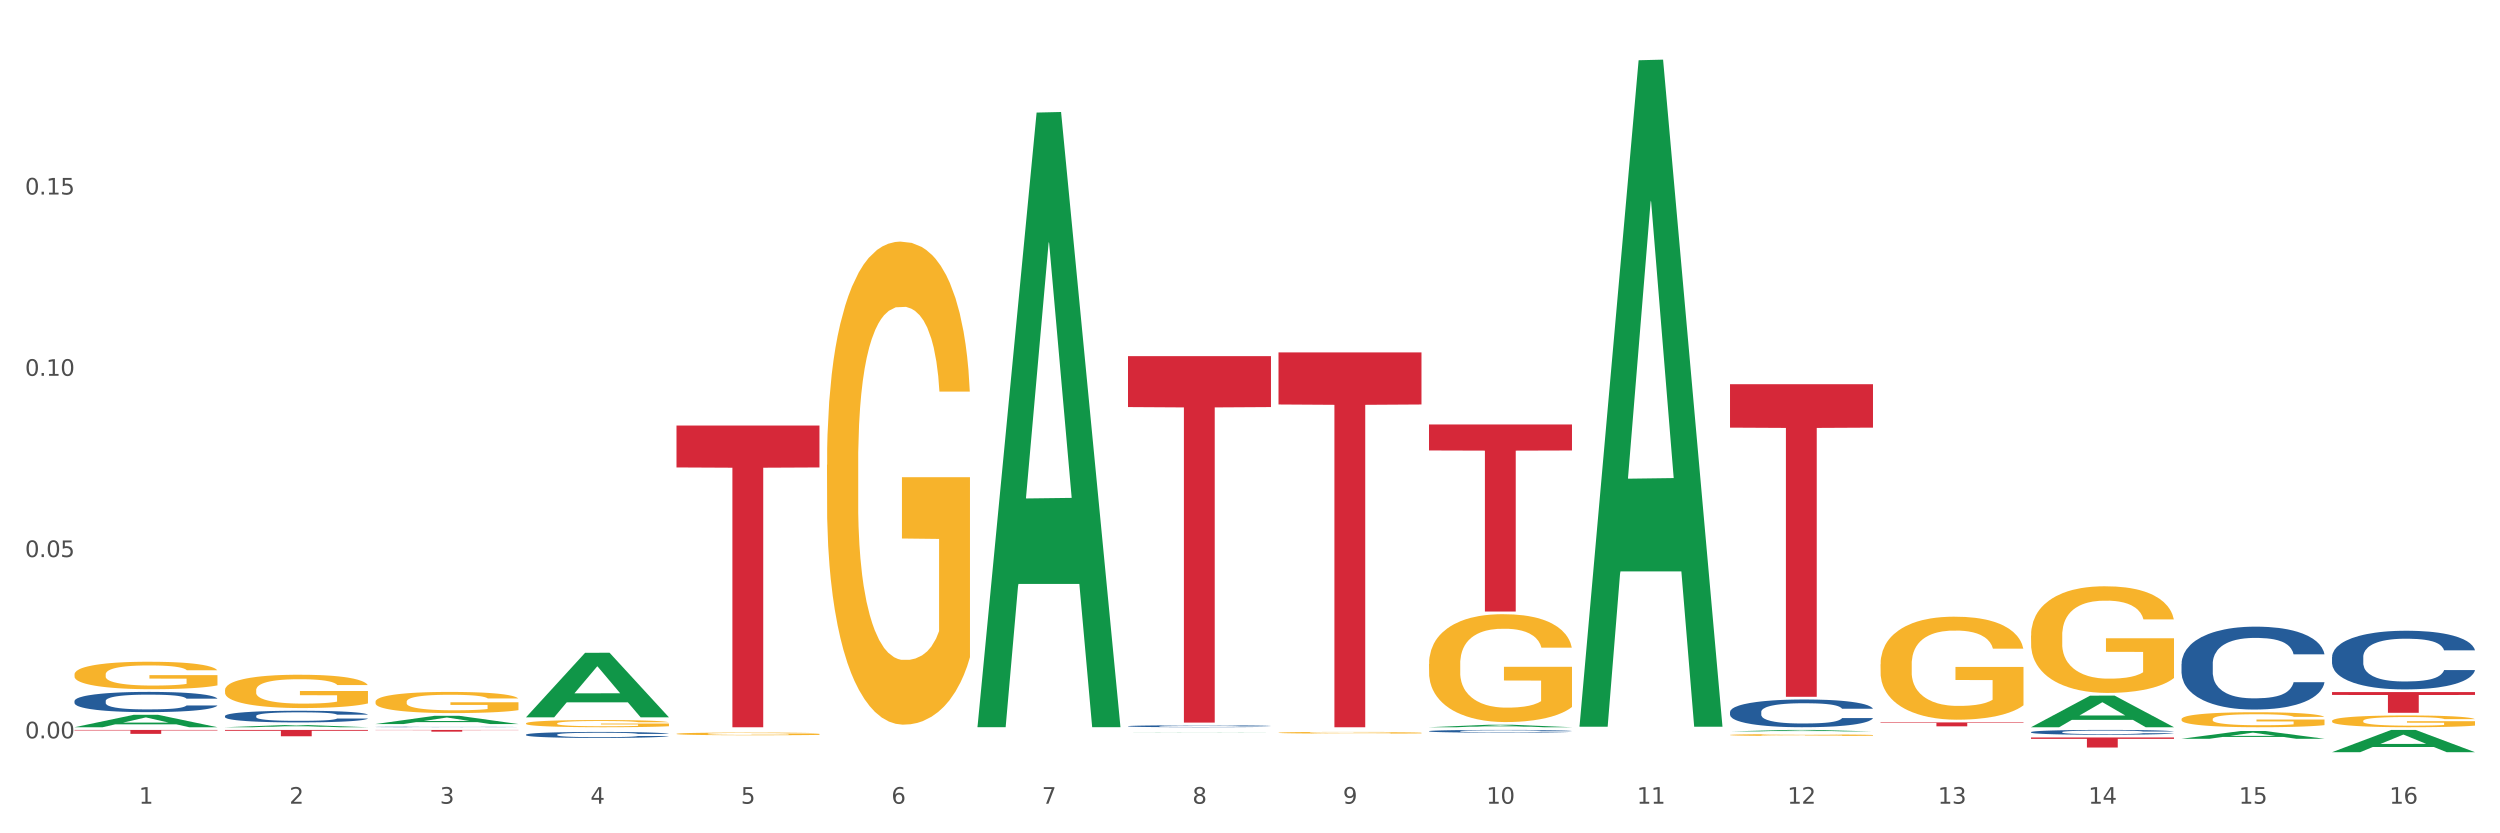 <?xml version="1.0" encoding="utf-8" standalone="no"?>
<!DOCTYPE svg PUBLIC "-//W3C//DTD SVG 1.1//EN"
  "http://www.w3.org/Graphics/SVG/1.1/DTD/svg11.dtd">
<svg xmlns:xlink="http://www.w3.org/1999/xlink" width="1080pt" height="360pt" viewBox="0 0 1080 360" xmlns="http://www.w3.org/2000/svg" version="1.1">
 <rect x="0" y="0" width="1080" height="360" fill="#333333" stroke="none"/>
 <defs>
  <style type="text/css">*{stroke-linejoin: round; stroke-linecap: butt}</style>
 </defs>
 <g id="figure_1">
  <g id="patch_1">
   <path d="M 0 360 
L 1080 360 
L 1080 0 
L 0 0 
z
" style="fill: #ffffff; stroke: #ffffff; stroke-linejoin: miter"/>
  </g>
  <g id="axes_1">
   <g id="matplotlib.axis_1">
    <g id="xtick_1">
     <g id="text_1">
      <!-- 1 -->
      <g style="fill: #4d4d4d" transform="translate(60.004 347.204) scale(0.096 -0.096)">
       <defs>
        <path id="DejaVuSans-31" d="M 794 531 
L 1825 531 
L 1825 4091 
L 703 3866 
L 703 4441 
L 1819 4666 
L 2450 4666 
L 2450 531 
L 3481 531 
L 3481 0 
L 794 0 
L 794 531 
z
" transform="scale(0.016)"/>
       </defs>
       <use xlink:href="#DejaVuSans-31"/>
      </g>
     </g>
    </g>
    <g id="xtick_2">
     <g id="text_2">
      <!-- 2 -->
      <g style="fill: #4d4d4d" transform="translate(125.021 347.204) scale(0.096 -0.096)">
       <defs>
        <path id="DejaVuSans-32" d="M 1228 531 
L 3431 531 
L 3431 0 
L 469 0 
L 469 531 
Q 828 903 1448 1529 
Q 2069 2156 2228 2338 
Q 2531 2678 2651 2914 
Q 2772 3150 2772 3378 
Q 2772 3750 2511 3984 
Q 2250 4219 1831 4219 
Q 1534 4219 1204 4116 
Q 875 4013 500 3803 
L 500 4441 
Q 881 4594 1212 4672 
Q 1544 4750 1819 4750 
Q 2544 4750 2975 4387 
Q 3406 4025 3406 3419 
Q 3406 3131 3298 2873 
Q 3191 2616 2906 2266 
Q 2828 2175 2409 1742 
Q 1991 1309 1228 531 
z
" transform="scale(0.016)"/>
       </defs>
       <use xlink:href="#DejaVuSans-32"/>
      </g>
     </g>
    </g>
    <g id="xtick_3">
     <g id="text_3">
      <!-- 3 -->
      <g style="fill: #4d4d4d" transform="translate(190.039 347.204) scale(0.096 -0.096)">
       <defs>
        <path id="DejaVuSans-33" d="M 2597 2516 
Q 3050 2419 3304 2112 
Q 3559 1806 3559 1356 
Q 3559 666 3084 287 
Q 2609 -91 1734 -91 
Q 1441 -91 1130 -33 
Q 819 25 488 141 
L 488 750 
Q 750 597 1062 519 
Q 1375 441 1716 441 
Q 2309 441 2620 675 
Q 2931 909 2931 1356 
Q 2931 1769 2642 2001 
Q 2353 2234 1838 2234 
L 1294 2234 
L 1294 2753 
L 1863 2753 
Q 2328 2753 2575 2939 
Q 2822 3125 2822 3475 
Q 2822 3834 2567 4026 
Q 2313 4219 1838 4219 
Q 1578 4219 1281 4162 
Q 984 4106 628 3988 
L 628 4550 
Q 988 4650 1302 4700 
Q 1616 4750 1894 4750 
Q 2613 4750 3031 4423 
Q 3450 4097 3450 3541 
Q 3450 3153 3228 2886 
Q 3006 2619 2597 2516 
z
" transform="scale(0.016)"/>
       </defs>
       <use xlink:href="#DejaVuSans-33"/>
      </g>
     </g>
    </g>
    <g id="xtick_4">
     <g id="text_4">
      <!-- 4 -->
      <g style="fill: #4d4d4d" transform="translate(255.056 347.204) scale(0.096 -0.096)">
       <defs>
        <path id="DejaVuSans-34" d="M 2419 4116 
L 825 1625 
L 2419 1625 
L 2419 4116 
z
M 2253 4666 
L 3047 4666 
L 3047 1625 
L 3713 1625 
L 3713 1100 
L 3047 1100 
L 3047 0 
L 2419 0 
L 2419 1100 
L 313 1100 
L 313 1709 
L 2253 4666 
z
" transform="scale(0.016)"/>
       </defs>
       <use xlink:href="#DejaVuSans-34"/>
      </g>
     </g>
    </g>
    <g id="xtick_5">
     <g id="text_5">
      <!-- 5 -->
      <g style="fill: #4d4d4d" transform="translate(320.073 347.204) scale(0.096 -0.096)">
       <defs>
        <path id="DejaVuSans-35" d="M 691 4666 
L 3169 4666 
L 3169 4134 
L 1269 4134 
L 1269 2991 
Q 1406 3038 1543 3061 
Q 1681 3084 1819 3084 
Q 2600 3084 3056 2656 
Q 3513 2228 3513 1497 
Q 3513 744 3044 326 
Q 2575 -91 1722 -91 
Q 1428 -91 1123 -41 
Q 819 9 494 109 
L 494 744 
Q 775 591 1075 516 
Q 1375 441 1709 441 
Q 2250 441 2565 725 
Q 2881 1009 2881 1497 
Q 2881 1984 2565 2268 
Q 2250 2553 1709 2553 
Q 1456 2553 1204 2497 
Q 953 2441 691 2322 
L 691 4666 
z
" transform="scale(0.016)"/>
       </defs>
       <use xlink:href="#DejaVuSans-35"/>
      </g>
     </g>
    </g>
    <g id="xtick_6">
     <g id="text_6">
      <!-- 6 -->
      <g style="fill: #4d4d4d" transform="translate(385.09 347.204) scale(0.096 -0.096)">
       <defs>
        <path id="DejaVuSans-36" d="M 2113 2584 
Q 1688 2584 1439 2293 
Q 1191 2003 1191 1497 
Q 1191 994 1439 701 
Q 1688 409 2113 409 
Q 2538 409 2786 701 
Q 3034 994 3034 1497 
Q 3034 2003 2786 2293 
Q 2538 2584 2113 2584 
z
M 3366 4563 
L 3366 3988 
Q 3128 4100 2886 4159 
Q 2644 4219 2406 4219 
Q 1781 4219 1451 3797 
Q 1122 3375 1075 2522 
Q 1259 2794 1537 2939 
Q 1816 3084 2150 3084 
Q 2853 3084 3261 2657 
Q 3669 2231 3669 1497 
Q 3669 778 3244 343 
Q 2819 -91 2113 -91 
Q 1303 -91 875 529 
Q 447 1150 447 2328 
Q 447 3434 972 4092 
Q 1497 4750 2381 4750 
Q 2619 4750 2861 4703 
Q 3103 4656 3366 4563 
z
" transform="scale(0.016)"/>
       </defs>
       <use xlink:href="#DejaVuSans-36"/>
      </g>
     </g>
    </g>
    <g id="xtick_7">
     <g id="text_7">
      <!-- 7 -->
      <g style="fill: #4d4d4d" transform="translate(450.108 347.204) scale(0.096 -0.096)">
       <defs>
        <path id="DejaVuSans-37" d="M 525 4666 
L 3525 4666 
L 3525 4397 
L 1831 0 
L 1172 0 
L 2766 4134 
L 525 4134 
L 525 4666 
z
" transform="scale(0.016)"/>
       </defs>
       <use xlink:href="#DejaVuSans-37"/>
      </g>
     </g>
    </g>
    <g id="xtick_8">
     <g id="text_8">
      <!-- 8 -->
      <g style="fill: #4d4d4d" transform="translate(515.125 347.204) scale(0.096 -0.096)">
       <defs>
        <path id="DejaVuSans-38" d="M 2034 2216 
Q 1584 2216 1326 1975 
Q 1069 1734 1069 1313 
Q 1069 891 1326 650 
Q 1584 409 2034 409 
Q 2484 409 2743 651 
Q 3003 894 3003 1313 
Q 3003 1734 2745 1975 
Q 2488 2216 2034 2216 
z
M 1403 2484 
Q 997 2584 770 2862 
Q 544 3141 544 3541 
Q 544 4100 942 4425 
Q 1341 4750 2034 4750 
Q 2731 4750 3128 4425 
Q 3525 4100 3525 3541 
Q 3525 3141 3298 2862 
Q 3072 2584 2669 2484 
Q 3125 2378 3379 2068 
Q 3634 1759 3634 1313 
Q 3634 634 3220 271 
Q 2806 -91 2034 -91 
Q 1263 -91 848 271 
Q 434 634 434 1313 
Q 434 1759 690 2068 
Q 947 2378 1403 2484 
z
M 1172 3481 
Q 1172 3119 1398 2916 
Q 1625 2713 2034 2713 
Q 2441 2713 2670 2916 
Q 2900 3119 2900 3481 
Q 2900 3844 2670 4047 
Q 2441 4250 2034 4250 
Q 1625 4250 1398 4047 
Q 1172 3844 1172 3481 
z
" transform="scale(0.016)"/>
       </defs>
       <use xlink:href="#DejaVuSans-38"/>
      </g>
     </g>
    </g>
    <g id="xtick_9">
     <g id="text_9">
      <!-- 9 -->
      <g style="fill: #4d4d4d" transform="translate(580.142 347.204) scale(0.096 -0.096)">
       <defs>
        <path id="DejaVuSans-39" d="M 703 97 
L 703 672 
Q 941 559 1184 500 
Q 1428 441 1663 441 
Q 2288 441 2617 861 
Q 2947 1281 2994 2138 
Q 2813 1869 2534 1725 
Q 2256 1581 1919 1581 
Q 1219 1581 811 2004 
Q 403 2428 403 3163 
Q 403 3881 828 4315 
Q 1253 4750 1959 4750 
Q 2769 4750 3195 4129 
Q 3622 3509 3622 2328 
Q 3622 1225 3098 567 
Q 2575 -91 1691 -91 
Q 1453 -91 1209 -44 
Q 966 3 703 97 
z
M 1959 2075 
Q 2384 2075 2632 2365 
Q 2881 2656 2881 3163 
Q 2881 3666 2632 3958 
Q 2384 4250 1959 4250 
Q 1534 4250 1286 3958 
Q 1038 3666 1038 3163 
Q 1038 2656 1286 2365 
Q 1534 2075 1959 2075 
z
" transform="scale(0.016)"/>
       </defs>
       <use xlink:href="#DejaVuSans-39"/>
      </g>
     </g>
    </g>
    <g id="xtick_10">
     <g id="text_10">
      <!-- 10 -->
      <g style="fill: #4d4d4d" transform="translate(642.105 347.204) scale(0.096 -0.096)">
       <defs>
        <path id="DejaVuSans-30" d="M 2034 4250 
Q 1547 4250 1301 3770 
Q 1056 3291 1056 2328 
Q 1056 1369 1301 889 
Q 1547 409 2034 409 
Q 2525 409 2770 889 
Q 3016 1369 3016 2328 
Q 3016 3291 2770 3770 
Q 2525 4250 2034 4250 
z
M 2034 4750 
Q 2819 4750 3233 4129 
Q 3647 3509 3647 2328 
Q 3647 1150 3233 529 
Q 2819 -91 2034 -91 
Q 1250 -91 836 529 
Q 422 1150 422 2328 
Q 422 3509 836 4129 
Q 1250 4750 2034 4750 
z
" transform="scale(0.016)"/>
       </defs>
       <use xlink:href="#DejaVuSans-31"/>
       <use xlink:href="#DejaVuSans-30" transform="translate(63.623 0)"/>
      </g>
     </g>
    </g>
    <g id="xtick_11">
     <g id="text_11">
      <!-- 11 -->
      <g style="fill: #4d4d4d" transform="translate(707.123 347.204) scale(0.096 -0.096)">
       <use xlink:href="#DejaVuSans-31"/>
       <use xlink:href="#DejaVuSans-31" transform="translate(63.623 0)"/>
      </g>
     </g>
    </g>
    <g id="xtick_12">
     <g id="text_12">
      <!-- 12 -->
      <g style="fill: #4d4d4d" transform="translate(772.14 347.204) scale(0.096 -0.096)">
       <use xlink:href="#DejaVuSans-31"/>
       <use xlink:href="#DejaVuSans-32" transform="translate(63.623 0)"/>
      </g>
     </g>
    </g>
    <g id="xtick_13">
     <g id="text_13">
      <!-- 13 -->
      <g style="fill: #4d4d4d" transform="translate(837.157 347.204) scale(0.096 -0.096)">
       <use xlink:href="#DejaVuSans-31"/>
       <use xlink:href="#DejaVuSans-33" transform="translate(63.623 0)"/>
      </g>
     </g>
    </g>
    <g id="xtick_14">
     <g id="text_14">
      <!-- 14 -->
      <g style="fill: #4d4d4d" transform="translate(902.174 347.204) scale(0.096 -0.096)">
       <use xlink:href="#DejaVuSans-31"/>
       <use xlink:href="#DejaVuSans-34" transform="translate(63.623 0)"/>
      </g>
     </g>
    </g>
    <g id="xtick_15">
     <g id="text_15">
      <!-- 15 -->
      <g style="fill: #4d4d4d" transform="translate(967.192 347.204) scale(0.096 -0.096)">
       <use xlink:href="#DejaVuSans-31"/>
       <use xlink:href="#DejaVuSans-35" transform="translate(63.623 0)"/>
      </g>
     </g>
    </g>
    <g id="xtick_16">
     <g id="text_16">
      <!-- 16 -->
      <g style="fill: #4d4d4d" transform="translate(1032.209 347.204) scale(0.096 -0.096)">
       <use xlink:href="#DejaVuSans-31"/>
       <use xlink:href="#DejaVuSans-36" transform="translate(63.623 0)"/>
      </g>
     </g>
    </g>
    <g id="xtick_17"/>
    <g id="xtick_18"/>
    <g id="xtick_19"/>
    <g id="xtick_20"/>
    <g id="xtick_21"/>
    <g id="xtick_22"/>
    <g id="xtick_23"/>
    <g id="xtick_24"/>
    <g id="xtick_25"/>
    <g id="xtick_26"/>
    <g id="xtick_27"/>
    <g id="xtick_28"/>
    <g id="xtick_29"/>
    <g id="xtick_30"/>
    <g id="xtick_31"/>
   </g>
   <g id="matplotlib.axis_2">
    <g id="ytick_1">
     <g id="text_17">
      <!-- 0.00 -->
      <g style="fill: #4d4d4d" transform="translate(10.8 318.972) scale(0.096 -0.096)">
       <defs>
        <path id="DejaVuSans-2e" d="M 684 794 
L 1344 794 
L 1344 0 
L 684 0 
L 684 794 
z
" transform="scale(0.016)"/>
       </defs>
       <use xlink:href="#DejaVuSans-30"/>
       <use xlink:href="#DejaVuSans-2e" transform="translate(63.623 0)"/>
       <use xlink:href="#DejaVuSans-30" transform="translate(95.41 0)"/>
       <use xlink:href="#DejaVuSans-30" transform="translate(159.033 0)"/>
      </g>
     </g>
    </g>
    <g id="ytick_2">
     <g id="text_18">
      <!-- 0.05 -->
      <g style="fill: #4d4d4d" transform="translate(10.8 240.661) scale(0.096 -0.096)">
       <use xlink:href="#DejaVuSans-30"/>
       <use xlink:href="#DejaVuSans-2e" transform="translate(63.623 0)"/>
       <use xlink:href="#DejaVuSans-30" transform="translate(95.41 0)"/>
       <use xlink:href="#DejaVuSans-35" transform="translate(159.033 0)"/>
      </g>
     </g>
    </g>
    <g id="ytick_3">
     <g id="text_19">
      <!-- 0.10 -->
      <g style="fill: #4d4d4d" transform="translate(10.8 162.351) scale(0.096 -0.096)">
       <use xlink:href="#DejaVuSans-30"/>
       <use xlink:href="#DejaVuSans-2e" transform="translate(63.623 0)"/>
       <use xlink:href="#DejaVuSans-31" transform="translate(95.41 0)"/>
       <use xlink:href="#DejaVuSans-30" transform="translate(159.033 0)"/>
      </g>
     </g>
    </g>
    <g id="ytick_4">
     <g id="text_20">
      <!-- 0.15 -->
      <g style="fill: #4d4d4d" transform="translate(10.8 84.04) scale(0.096 -0.096)">
       <use xlink:href="#DejaVuSans-30"/>
       <use xlink:href="#DejaVuSans-2e" transform="translate(63.623 0)"/>
       <use xlink:href="#DejaVuSans-31" transform="translate(95.41 0)"/>
       <use xlink:href="#DejaVuSans-35" transform="translate(159.033 0)"/>
      </g>
     </g>
    </g>
    <g id="ytick_5"/>
    <g id="ytick_6"/>
    <g id="ytick_7"/>
    <g id="ytick_8"/>
   </g>
   <g id="PolyCollection_1">
    <path d="M 32.175 314.156 
L 32.239 314.151 
L 57.709 308.805 
L 68.28 308.799 
L 93.941 314.167 
L 81.715 314.167 
L 76.176 312.917 
L 49.877 312.917 
L 49.686 312.937 
L 44.337 314.167 
L 32.175 314.167 
L 32.175 314.156 
L 53.188 312.171 
L 72.864 312.166 
L 63.122 309.943 
L 62.995 309.933 
L 62.867 309.948 
L 53.125 312.166 
L 53.188 312.171 
L 32.175 314.156 
z
" clip-path="url(#p41de587d55)" style="fill: #109648"/>
    <path d="M 97.192 314.165 
L 97.256 314.164 
L 122.727 313.24 
L 133.297 313.239 
L 158.959 314.167 
L 146.733 314.167 
L 141.193 313.951 
L 114.894 313.951 
L 114.703 313.954 
L 109.354 314.167 
L 97.192 314.167 
L 97.192 314.165 
L 118.206 313.822 
L 137.882 313.821 
L 128.139 313.437 
L 128.012 313.435 
L 127.884 313.438 
L 118.142 313.821 
L 118.206 313.822 
L 97.192 314.165 
z
" clip-path="url(#p41de587d55)" style="fill: #109648"/>
    <path d="M 422.278 313.662 
L 422.342 313.412 
L 447.813 48.628 
L 458.383 48.379 
L 484.045 314.161 
L 471.819 314.161 
L 466.279 252.27 
L 439.981 252.27 
L 439.79 253.268 
L 434.441 314.161 
L 422.278 314.161 
L 422.278 313.662 
L 443.292 215.335 
L 462.968 215.085 
L 453.225 105.029 
L 453.098 104.53 
L 452.971 105.279 
L 443.228 215.085 
L 443.292 215.335 
L 422.278 313.662 
z
" clip-path="url(#p41de587d55)" style="fill: #109648"/>
    <path d="M 487.296 316.447 
L 487.359 316.447 
L 512.83 316.369 
L 523.4 316.369 
L 549.062 316.447 
L 536.836 316.447 
L 531.296 316.429 
L 504.998 316.429 
L 504.807 316.429 
L 499.458 316.447 
L 487.296 316.447 
L 487.296 316.447 
L 508.309 316.418 
L 527.985 316.418 
L 518.243 316.386 
L 518.115 316.386 
L 517.988 316.386 
L 508.245 316.418 
L 508.309 316.418 
L 487.296 316.447 
z
" clip-path="url(#p41de587d55)" style="fill: #109648"/>
    <path d="M 162.209 315.325 
L 223.976 315.325 
L 223.976 315.431 
L 199.679 315.432 
L 199.679 316.089 
L 186.36 316.089 
L 186.36 315.432 
L 162.209 315.431 
L 162.209 315.326 
L 162.209 315.325 
z
" clip-path="url(#p41de587d55)" style="fill: #d62839"/>
    <path d="M 32.175 315.325 
L 93.941 315.325 
L 93.941 315.561 
L 69.645 315.562 
L 69.645 317.023 
L 56.325 317.023 
L 56.325 315.562 
L 32.175 315.561 
L 32.175 315.326 
L 32.175 315.325 
z
" clip-path="url(#p41de587d55)" style="fill: #d62839"/>
    <path d="M 97.192 315.325 
L 158.959 315.325 
L 158.959 315.707 
L 134.662 315.71 
L 134.662 318.076 
L 121.343 318.076 
L 121.343 315.71 
L 97.192 315.707 
L 97.192 315.327 
L 97.192 315.325 
z
" clip-path="url(#p41de587d55)" style="fill: #d62839"/>
    <path d="M 357.261 200.8 
L 357.334 200.61 
L 357.334 193.748 
L 357.48 187.84 
L 358.209 173.545 
L 359.303 161.728 
L 360.105 155.438 
L 360.907 150.292 
L 361.855 145.146 
L 363.022 139.809 
L 365.137 131.994 
L 366.45 127.992 
L 368.054 123.798 
L 370.971 117.699 
L 373.086 114.269 
L 375.273 111.41 
L 378.847 107.979 
L 381.18 106.454 
L 383.66 105.31 
L 386.649 104.548 
L 388.91 104.357 
L 393.869 104.929 
L 398.098 106.645 
L 400.14 107.979 
L 402.766 110.266 
L 404.151 111.791 
L 406.412 114.84 
L 408.745 118.843 
L 410.35 122.274 
L 412.756 128.754 
L 414.579 135.234 
L 416.256 143.24 
L 417.132 148.767 
L 417.788 153.913 
L 418.371 159.822 
L 418.955 169.161 
L 405.828 169.161 
L 405.318 162.49 
L 404.516 156.2 
L 403.349 150.101 
L 402.328 146.289 
L 400.578 141.524 
L 398.974 138.475 
L 397.296 136.187 
L 395.254 134.281 
L 393.65 133.328 
L 391.39 132.566 
L 386.941 132.757 
L 383.951 134.281 
L 381.909 136.187 
L 380.597 137.903 
L 379.43 139.809 
L 378.117 142.477 
L 376.586 146.48 
L 375.492 150.101 
L 374.398 154.675 
L 373.523 159.25 
L 372.721 164.587 
L 372.065 170.305 
L 371.554 176.213 
L 371.117 183.456 
L 370.752 195.464 
L 370.752 221.576 
L 370.898 227.484 
L 371.263 235.299 
L 371.7 241.207 
L 372.429 248.26 
L 373.086 253.025 
L 374.325 259.886 
L 375.711 265.604 
L 376.805 269.225 
L 377.899 272.275 
L 379.795 276.468 
L 381.909 279.899 
L 383.733 281.996 
L 386.212 283.902 
L 387.889 284.664 
L 389.348 285.045 
L 392.921 285.045 
L 395.473 284.473 
L 398.317 283.139 
L 400.505 281.424 
L 402.328 279.327 
L 404.37 275.896 
L 405.683 272.656 
L 405.683 232.821 
L 389.639 232.63 
L 389.639 206.137 
L 419.028 206.137 
L 419.028 283.902 
L 417.788 287.904 
L 416.402 291.526 
L 414.944 294.766 
L 412.756 298.768 
L 410.131 302.58 
L 407.797 305.249 
L 405.318 307.536 
L 402.401 309.632 
L 398.609 311.538 
L 396.275 312.301 
L 393.358 312.873 
L 389.931 313.063 
L 386.941 312.682 
L 384.024 311.729 
L 380.961 310.014 
L 377.972 307.536 
L 375.711 305.058 
L 373.45 302.008 
L 371.044 298.006 
L 369.148 294.194 
L 367.689 290.763 
L 366.085 286.379 
L 364.335 280.661 
L 363.022 275.515 
L 361.855 270.178 
L 360.616 263.317 
L 359.741 257.408 
L 358.866 249.975 
L 358.355 244.448 
L 357.772 235.871 
L 357.334 223.863 
L 357.261 200.8 
z
" clip-path="url(#p41de587d55)" style="fill: #f7b32b"/>
    <path d="M 162.209 303.138 
L 162.282 303.129 
L 162.282 302.828 
L 162.428 302.569 
L 163.157 301.942 
L 164.251 301.424 
L 165.054 301.148 
L 165.856 300.923 
L 166.804 300.697 
L 167.97 300.463 
L 170.085 300.12 
L 171.398 299.945 
L 173.002 299.761 
L 175.919 299.494 
L 178.034 299.343 
L 180.222 299.218 
L 183.795 299.067 
L 186.128 299 
L 188.608 298.95 
L 191.598 298.917 
L 193.858 298.909 
L 198.817 298.934 
L 203.047 299.009 
L 205.089 299.067 
L 207.714 299.168 
L 209.099 299.234 
L 211.36 299.368 
L 213.694 299.544 
L 215.298 299.694 
L 217.704 299.978 
L 219.528 300.262 
L 221.205 300.614 
L 222.08 300.856 
L 222.736 301.082 
L 223.32 301.341 
L 223.903 301.75 
L 210.777 301.75 
L 210.266 301.458 
L 209.464 301.182 
L 208.297 300.914 
L 207.276 300.747 
L 205.526 300.538 
L 203.922 300.405 
L 202.245 300.304 
L 200.203 300.221 
L 198.598 300.179 
L 196.338 300.145 
L 191.889 300.154 
L 188.9 300.221 
L 186.858 300.304 
L 185.545 300.38 
L 184.378 300.463 
L 183.066 300.58 
L 181.534 300.756 
L 180.44 300.914 
L 179.347 301.115 
L 178.471 301.316 
L 177.669 301.55 
L 177.013 301.8 
L 176.503 302.059 
L 176.065 302.377 
L 175.7 302.904 
L 175.7 304.049 
L 175.846 304.308 
L 176.211 304.65 
L 176.648 304.909 
L 177.378 305.219 
L 178.034 305.428 
L 179.274 305.728 
L 180.659 305.979 
L 181.753 306.138 
L 182.847 306.272 
L 184.743 306.456 
L 186.858 306.606 
L 188.681 306.698 
L 191.16 306.782 
L 192.837 306.815 
L 194.296 306.832 
L 197.869 306.832 
L 200.422 306.807 
L 203.266 306.748 
L 205.453 306.673 
L 207.276 306.581 
L 209.318 306.431 
L 210.631 306.288 
L 210.631 304.542 
L 194.588 304.533 
L 194.588 303.372 
L 223.976 303.372 
L 223.976 306.782 
L 222.736 306.957 
L 221.351 307.116 
L 219.892 307.258 
L 217.704 307.433 
L 215.079 307.601 
L 212.746 307.718 
L 210.266 307.818 
L 207.349 307.91 
L 203.557 307.993 
L 201.224 308.027 
L 198.307 308.052 
L 194.879 308.06 
L 191.889 308.044 
L 188.972 308.002 
L 185.91 307.927 
L 182.92 307.818 
L 180.659 307.709 
L 178.399 307.576 
L 175.992 307.4 
L 174.096 307.233 
L 172.638 307.082 
L 171.033 306.89 
L 169.283 306.639 
L 167.97 306.414 
L 166.804 306.18 
L 165.564 305.879 
L 164.689 305.62 
L 163.814 305.294 
L 163.303 305.051 
L 162.72 304.675 
L 162.282 304.149 
L 162.209 303.138 
z
" clip-path="url(#p41de587d55)" style="fill: #f7b32b"/>
    <path d="M 227.227 312.495 
L 227.3 312.492 
L 227.3 312.39 
L 227.445 312.302 
L 228.175 312.089 
L 229.269 311.913 
L 230.071 311.82 
L 230.873 311.743 
L 231.821 311.667 
L 232.988 311.587 
L 235.102 311.471 
L 236.415 311.411 
L 238.019 311.349 
L 240.936 311.258 
L 243.051 311.207 
L 245.239 311.164 
L 248.812 311.113 
L 251.146 311.091 
L 253.625 311.074 
L 256.615 311.062 
L 258.876 311.059 
L 263.834 311.068 
L 268.064 311.093 
L 270.106 311.113 
L 272.731 311.147 
L 274.117 311.17 
L 276.377 311.215 
L 278.711 311.275 
L 280.315 311.326 
L 282.722 311.423 
L 284.545 311.519 
L 286.222 311.638 
L 287.097 311.721 
L 287.753 311.797 
L 288.337 311.885 
L 288.92 312.024 
L 275.794 312.024 
L 275.283 311.925 
L 274.481 311.831 
L 273.315 311.74 
L 272.294 311.684 
L 270.543 311.613 
L 268.939 311.567 
L 267.262 311.533 
L 265.22 311.505 
L 263.616 311.491 
L 261.355 311.479 
L 256.907 311.482 
L 253.917 311.505 
L 251.875 311.533 
L 250.562 311.559 
L 249.396 311.587 
L 248.083 311.627 
L 246.552 311.686 
L 245.458 311.74 
L 244.364 311.808 
L 243.489 311.877 
L 242.687 311.956 
L 242.03 312.041 
L 241.52 312.129 
L 241.082 312.237 
L 240.718 312.416 
L 240.718 312.804 
L 240.863 312.892 
L 241.228 313.009 
L 241.666 313.097 
L 242.395 313.202 
L 243.051 313.273 
L 244.291 313.375 
L 245.676 313.46 
L 246.77 313.514 
L 247.864 313.559 
L 249.76 313.622 
L 251.875 313.673 
L 253.698 313.704 
L 256.177 313.732 
L 257.855 313.744 
L 259.313 313.749 
L 262.886 313.749 
L 265.439 313.741 
L 268.283 313.721 
L 270.47 313.696 
L 272.294 313.664 
L 274.335 313.613 
L 275.648 313.565 
L 275.648 312.972 
L 259.605 312.969 
L 259.605 312.575 
L 288.993 312.575 
L 288.993 313.732 
L 287.753 313.792 
L 286.368 313.846 
L 284.909 313.894 
L 282.722 313.954 
L 280.096 314.01 
L 277.763 314.05 
L 275.283 314.084 
L 272.366 314.115 
L 268.574 314.144 
L 266.241 314.155 
L 263.324 314.164 
L 259.897 314.167 
L 256.907 314.161 
L 253.99 314.147 
L 250.927 314.121 
L 247.937 314.084 
L 245.676 314.047 
L 243.416 314.002 
L 241.009 313.942 
L 239.113 313.886 
L 237.655 313.835 
L 236.05 313.769 
L 234.3 313.684 
L 232.988 313.608 
L 231.821 313.528 
L 230.581 313.426 
L 229.706 313.338 
L 228.831 313.227 
L 228.321 313.145 
L 227.737 313.017 
L 227.3 312.839 
L 227.227 312.495 
z
" clip-path="url(#p41de587d55)" style="fill: #f7b32b"/>
    <path d="M 32.175 291.355 
L 32.248 291.345 
L 32.248 290.954 
L 32.394 290.618 
L 33.123 289.805 
L 34.217 289.133 
L 35.019 288.775 
L 35.821 288.483 
L 36.769 288.19 
L 37.936 287.887 
L 40.051 287.442 
L 41.363 287.214 
L 42.968 286.976 
L 45.885 286.629 
L 47.999 286.434 
L 50.187 286.271 
L 53.76 286.076 
L 56.094 285.989 
L 58.573 285.924 
L 61.563 285.881 
L 63.824 285.87 
L 68.783 285.903 
L 73.012 286 
L 75.054 286.076 
L 77.679 286.206 
L 79.065 286.293 
L 81.326 286.466 
L 83.659 286.694 
L 85.263 286.889 
L 87.67 287.258 
L 89.493 287.626 
L 91.17 288.082 
L 92.045 288.396 
L 92.702 288.689 
L 93.285 289.025 
L 93.868 289.556 
L 80.742 289.556 
L 80.232 289.176 
L 79.43 288.819 
L 78.263 288.472 
L 77.242 288.255 
L 75.492 287.984 
L 73.887 287.811 
L 72.21 287.681 
L 70.168 287.572 
L 68.564 287.518 
L 66.303 287.475 
L 61.855 287.485 
L 58.865 287.572 
L 56.823 287.681 
L 55.511 287.778 
L 54.344 287.887 
L 53.031 288.038 
L 51.5 288.266 
L 50.406 288.472 
L 49.312 288.732 
L 48.437 288.992 
L 47.635 289.296 
L 46.979 289.621 
L 46.468 289.957 
L 46.031 290.369 
L 45.666 291.052 
L 45.666 292.537 
L 45.812 292.873 
L 46.176 293.317 
L 46.614 293.654 
L 47.343 294.055 
L 47.999 294.326 
L 49.239 294.716 
L 50.625 295.041 
L 51.719 295.247 
L 52.812 295.42 
L 54.708 295.659 
L 56.823 295.854 
L 58.646 295.973 
L 61.126 296.082 
L 62.803 296.125 
L 64.261 296.147 
L 67.835 296.147 
L 70.387 296.114 
L 73.231 296.038 
L 75.419 295.941 
L 77.242 295.822 
L 79.284 295.626 
L 80.596 295.442 
L 80.596 293.177 
L 64.553 293.166 
L 64.553 291.659 
L 93.941 291.659 
L 93.941 296.082 
L 92.702 296.309 
L 91.316 296.515 
L 89.858 296.7 
L 87.67 296.927 
L 85.045 297.144 
L 82.711 297.296 
L 80.232 297.426 
L 77.315 297.545 
L 73.523 297.654 
L 71.189 297.697 
L 68.272 297.729 
L 64.845 297.74 
L 61.855 297.719 
L 58.938 297.664 
L 55.875 297.567 
L 52.885 297.426 
L 50.625 297.285 
L 48.364 297.112 
L 45.958 296.884 
L 44.062 296.667 
L 42.603 296.472 
L 40.999 296.223 
L 39.249 295.897 
L 37.936 295.605 
L 36.769 295.301 
L 35.529 294.911 
L 34.654 294.575 
L 33.779 294.152 
L 33.269 293.838 
L 32.685 293.35 
L 32.248 292.667 
L 32.175 291.355 
z
" clip-path="url(#p41de587d55)" style="fill: #f7b32b"/>
    <path d="M 97.192 298.139 
L 97.265 298.126 
L 97.265 297.652 
L 97.411 297.245 
L 98.14 296.258 
L 99.234 295.443 
L 100.036 295.009 
L 100.838 294.654 
L 101.786 294.299 
L 102.953 293.931 
L 105.068 293.392 
L 106.381 293.116 
L 107.985 292.827 
L 110.902 292.406 
L 113.017 292.169 
L 115.204 291.972 
L 118.778 291.735 
L 121.111 291.63 
L 123.591 291.551 
L 126.58 291.499 
L 128.841 291.485 
L 133.8 291.525 
L 138.03 291.643 
L 140.071 291.735 
L 142.697 291.893 
L 144.082 291.998 
L 146.343 292.209 
L 148.676 292.485 
L 150.281 292.721 
L 152.687 293.168 
L 154.51 293.616 
L 156.188 294.168 
L 157.063 294.549 
L 157.719 294.904 
L 158.302 295.312 
L 158.886 295.956 
L 145.759 295.956 
L 145.249 295.496 
L 144.447 295.062 
L 143.28 294.641 
L 142.259 294.378 
L 140.509 294.049 
L 138.905 293.839 
L 137.227 293.681 
L 135.185 293.55 
L 133.581 293.484 
L 131.321 293.431 
L 126.872 293.445 
L 123.882 293.55 
L 121.84 293.681 
L 120.528 293.8 
L 119.361 293.931 
L 118.048 294.115 
L 116.517 294.391 
L 115.423 294.641 
L 114.329 294.957 
L 113.454 295.272 
L 112.652 295.64 
L 111.996 296.035 
L 111.485 296.443 
L 111.048 296.942 
L 110.683 297.771 
L 110.683 299.572 
L 110.829 299.98 
L 111.194 300.519 
L 111.631 300.926 
L 112.36 301.413 
L 113.017 301.741 
L 114.256 302.215 
L 115.642 302.609 
L 116.736 302.859 
L 117.83 303.07 
L 119.726 303.359 
L 121.84 303.595 
L 123.664 303.74 
L 126.143 303.872 
L 127.82 303.924 
L 129.279 303.95 
L 132.852 303.95 
L 135.404 303.911 
L 138.248 303.819 
L 140.436 303.701 
L 142.259 303.556 
L 144.301 303.319 
L 145.614 303.096 
L 145.614 300.348 
L 129.57 300.335 
L 129.57 298.507 
L 158.959 298.507 
L 158.959 303.872 
L 157.719 304.148 
L 156.333 304.398 
L 154.875 304.621 
L 152.687 304.897 
L 150.062 305.16 
L 147.728 305.344 
L 145.249 305.502 
L 142.332 305.647 
L 138.54 305.778 
L 136.206 305.831 
L 133.289 305.87 
L 129.862 305.883 
L 126.872 305.857 
L 123.955 305.791 
L 120.892 305.673 
L 117.903 305.502 
L 115.642 305.331 
L 113.381 305.121 
L 110.975 304.845 
L 109.079 304.582 
L 107.62 304.345 
L 106.016 304.043 
L 104.266 303.648 
L 102.953 303.293 
L 101.786 302.925 
L 100.547 302.452 
L 99.672 302.044 
L 98.797 301.531 
L 98.286 301.15 
L 97.703 300.558 
L 97.265 299.73 
L 97.192 298.139 
z
" clip-path="url(#p41de587d55)" style="fill: #f7b32b"/>
    <path d="M 1007.434 311.431 
L 1007.507 311.426 
L 1007.507 311.259 
L 1007.652 311.115 
L 1008.382 310.766 
L 1009.475 310.478 
L 1010.278 310.325 
L 1011.08 310.2 
L 1012.028 310.074 
L 1013.195 309.944 
L 1015.309 309.754 
L 1016.622 309.656 
L 1018.226 309.554 
L 1021.143 309.405 
L 1023.258 309.322 
L 1025.446 309.252 
L 1029.019 309.169 
L 1031.353 309.131 
L 1033.832 309.103 
L 1036.822 309.085 
L 1039.083 309.08 
L 1044.041 309.094 
L 1048.271 309.136 
L 1050.313 309.169 
L 1052.938 309.224 
L 1054.324 309.261 
L 1056.584 309.336 
L 1058.918 309.433 
L 1060.522 309.517 
L 1062.929 309.675 
L 1064.752 309.833 
L 1066.429 310.028 
L 1067.304 310.163 
L 1067.96 310.288 
L 1068.544 310.432 
L 1069.127 310.66 
L 1056.001 310.66 
L 1055.49 310.497 
L 1054.688 310.344 
L 1053.521 310.195 
L 1052.5 310.102 
L 1050.75 309.986 
L 1049.146 309.912 
L 1047.469 309.856 
L 1045.427 309.81 
L 1043.823 309.786 
L 1041.562 309.768 
L 1037.114 309.772 
L 1034.124 309.81 
L 1032.082 309.856 
L 1030.769 309.898 
L 1029.602 309.944 
L 1028.29 310.009 
L 1026.758 310.107 
L 1025.665 310.195 
L 1024.571 310.307 
L 1023.696 310.418 
L 1022.893 310.548 
L 1022.237 310.687 
L 1021.727 310.831 
L 1021.289 311.008 
L 1020.925 311.301 
L 1020.925 311.937 
L 1021.07 312.081 
L 1021.435 312.271 
L 1021.873 312.415 
L 1022.602 312.587 
L 1023.258 312.703 
L 1024.498 312.871 
L 1025.883 313.01 
L 1026.977 313.098 
L 1028.071 313.173 
L 1029.967 313.275 
L 1032.082 313.358 
L 1033.905 313.409 
L 1036.384 313.456 
L 1038.062 313.474 
L 1039.52 313.484 
L 1043.093 313.484 
L 1045.646 313.47 
L 1048.49 313.437 
L 1050.677 313.395 
L 1052.5 313.344 
L 1054.542 313.261 
L 1055.855 313.182 
L 1055.855 312.211 
L 1039.812 312.206 
L 1039.812 311.561 
L 1069.2 311.561 
L 1069.2 313.456 
L 1067.96 313.553 
L 1066.575 313.642 
L 1065.116 313.721 
L 1062.929 313.818 
L 1060.303 313.911 
L 1057.97 313.976 
L 1055.49 314.032 
L 1052.573 314.083 
L 1048.781 314.129 
L 1046.448 314.148 
L 1043.531 314.162 
L 1040.103 314.167 
L 1037.114 314.157 
L 1034.197 314.134 
L 1031.134 314.092 
L 1028.144 314.032 
L 1025.883 313.971 
L 1023.623 313.897 
L 1021.216 313.8 
L 1019.32 313.707 
L 1017.862 313.623 
L 1016.257 313.516 
L 1014.507 313.377 
L 1013.195 313.251 
L 1012.028 313.121 
L 1010.788 312.954 
L 1009.913 312.81 
L 1009.038 312.629 
L 1008.527 312.494 
L 1007.944 312.285 
L 1007.507 311.993 
L 1007.434 311.431 
z
" clip-path="url(#p41de587d55)" style="fill: #f7b32b"/>
    <path d="M 942.416 310.68 
L 942.489 310.674 
L 942.489 310.461 
L 942.635 310.277 
L 943.364 309.833 
L 944.458 309.466 
L 945.26 309.271 
L 946.063 309.111 
L 947.011 308.951 
L 948.177 308.786 
L 950.292 308.543 
L 951.605 308.419 
L 953.209 308.288 
L 956.126 308.099 
L 958.241 307.993 
L 960.429 307.904 
L 964.002 307.797 
L 966.335 307.75 
L 968.815 307.714 
L 971.805 307.691 
L 974.065 307.685 
L 979.024 307.702 
L 983.254 307.756 
L 985.296 307.797 
L 987.921 307.868 
L 989.306 307.916 
L 991.567 308.01 
L 993.901 308.135 
L 995.505 308.241 
L 997.911 308.442 
L 999.734 308.644 
L 1001.412 308.892 
L 1002.287 309.064 
L 1002.943 309.224 
L 1003.526 309.407 
L 1004.11 309.697 
L 990.984 309.697 
L 990.473 309.49 
L 989.671 309.295 
L 988.504 309.105 
L 987.483 308.987 
L 985.733 308.839 
L 984.129 308.744 
L 982.451 308.673 
L 980.41 308.614 
L 978.805 308.584 
L 976.545 308.561 
L 972.096 308.567 
L 969.106 308.614 
L 967.065 308.673 
L 965.752 308.727 
L 964.585 308.786 
L 963.273 308.869 
L 961.741 308.993 
L 960.647 309.105 
L 959.553 309.247 
L 958.678 309.39 
L 957.876 309.555 
L 957.22 309.733 
L 956.709 309.916 
L 956.272 310.141 
L 955.907 310.514 
L 955.907 311.325 
L 956.053 311.509 
L 956.418 311.751 
L 956.855 311.935 
L 957.585 312.154 
L 958.241 312.302 
L 959.481 312.515 
L 960.866 312.693 
L 961.96 312.805 
L 963.054 312.9 
L 964.95 313.03 
L 967.065 313.137 
L 968.888 313.202 
L 971.367 313.261 
L 973.044 313.285 
L 974.503 313.296 
L 978.076 313.296 
L 980.628 313.279 
L 983.472 313.237 
L 985.66 313.184 
L 987.483 313.119 
L 989.525 313.012 
L 990.838 312.912 
L 990.838 311.674 
L 974.795 311.669 
L 974.795 310.846 
L 1004.183 310.846 
L 1004.183 313.261 
L 1002.943 313.385 
L 1001.558 313.498 
L 1000.099 313.598 
L 997.911 313.723 
L 995.286 313.841 
L 992.953 313.924 
L 990.473 313.995 
L 987.556 314.06 
L 983.764 314.119 
L 981.431 314.143 
L 978.514 314.161 
L 975.086 314.167 
L 972.096 314.155 
L 969.179 314.125 
L 966.117 314.072 
L 963.127 313.995 
L 960.866 313.918 
L 958.605 313.823 
L 956.199 313.699 
L 954.303 313.581 
L 952.844 313.474 
L 951.24 313.338 
L 949.49 313.16 
L 948.177 313 
L 947.011 312.835 
L 945.771 312.622 
L 944.896 312.438 
L 944.021 312.207 
L 943.51 312.036 
L 942.927 311.769 
L 942.489 311.396 
L 942.416 310.68 
z
" clip-path="url(#p41de587d55)" style="fill: #f7b32b"/>
    <path d="M 877.399 274.561 
L 877.472 274.519 
L 877.472 273.004 
L 877.618 271.7 
L 878.347 268.544 
L 879.441 265.935 
L 880.243 264.546 
L 881.045 263.41 
L 881.993 262.274 
L 883.16 261.096 
L 885.275 259.37 
L 886.588 258.487 
L 888.192 257.561 
L 891.109 256.214 
L 893.224 255.457 
L 895.411 254.826 
L 898.985 254.068 
L 901.318 253.732 
L 903.798 253.479 
L 906.787 253.311 
L 909.048 253.269 
L 914.007 253.395 
L 918.236 253.774 
L 920.278 254.068 
L 922.904 254.573 
L 924.289 254.91 
L 926.55 255.583 
L 928.883 256.467 
L 930.488 257.224 
L 932.894 258.655 
L 934.717 260.086 
L 936.394 261.853 
L 937.27 263.073 
L 937.926 264.21 
L 938.509 265.514 
L 939.093 267.576 
L 925.966 267.576 
L 925.456 266.103 
L 924.654 264.715 
L 923.487 263.368 
L 922.466 262.526 
L 920.716 261.474 
L 919.111 260.801 
L 917.434 260.296 
L 915.392 259.875 
L 913.788 259.665 
L 911.527 259.497 
L 907.079 259.539 
L 904.089 259.875 
L 902.047 260.296 
L 900.735 260.675 
L 899.568 261.096 
L 898.255 261.685 
L 896.724 262.568 
L 895.63 263.368 
L 894.536 264.378 
L 893.661 265.388 
L 892.859 266.566 
L 892.203 267.828 
L 891.692 269.133 
L 891.255 270.732 
L 890.89 273.383 
L 890.89 279.148 
L 891.036 280.453 
L 891.4 282.178 
L 891.838 283.482 
L 892.567 285.039 
L 893.224 286.091 
L 894.463 287.606 
L 895.849 288.869 
L 896.943 289.668 
L 898.037 290.341 
L 899.933 291.267 
L 902.047 292.025 
L 903.87 292.488 
L 906.35 292.908 
L 908.027 293.077 
L 909.486 293.161 
L 913.059 293.161 
L 915.611 293.035 
L 918.455 292.74 
L 920.643 292.361 
L 922.466 291.898 
L 924.508 291.141 
L 925.82 290.426 
L 925.82 281.631 
L 909.777 281.589 
L 909.777 275.74 
L 939.166 275.74 
L 939.166 292.908 
L 937.926 293.792 
L 936.54 294.592 
L 935.082 295.307 
L 932.894 296.191 
L 930.269 297.032 
L 927.935 297.621 
L 925.456 298.126 
L 922.539 298.589 
L 918.747 299.01 
L 916.413 299.178 
L 913.496 299.305 
L 910.069 299.347 
L 907.079 299.263 
L 904.162 299.052 
L 901.099 298.673 
L 898.109 298.126 
L 895.849 297.579 
L 893.588 296.906 
L 891.182 296.022 
L 889.286 295.181 
L 887.827 294.423 
L 886.223 293.455 
L 884.473 292.193 
L 883.16 291.057 
L 881.993 289.879 
L 880.754 288.364 
L 879.879 287.059 
L 879.003 285.418 
L 878.493 284.198 
L 877.91 282.304 
L 877.472 279.653 
L 877.399 274.561 
z
" clip-path="url(#p41de587d55)" style="fill: #f7b32b"/>
    <path d="M 812.382 286.971 
L 812.455 286.931 
L 812.455 285.467 
L 812.601 284.207 
L 813.33 281.159 
L 814.424 278.639 
L 815.226 277.297 
L 816.028 276.2 
L 816.976 275.103 
L 818.143 273.964 
L 820.258 272.298 
L 821.57 271.444 
L 823.175 270.55 
L 826.092 269.249 
L 828.206 268.518 
L 830.394 267.908 
L 833.967 267.176 
L 836.301 266.851 
L 838.78 266.607 
L 841.77 266.445 
L 844.031 266.404 
L 848.99 266.526 
L 853.219 266.892 
L 855.261 267.176 
L 857.886 267.664 
L 859.272 267.989 
L 861.532 268.64 
L 863.866 269.493 
L 865.47 270.225 
L 867.877 271.607 
L 869.7 272.989 
L 871.377 274.696 
L 872.252 275.875 
L 872.909 276.972 
L 873.492 278.232 
L 874.075 280.224 
L 860.949 280.224 
L 860.439 278.801 
L 859.636 277.46 
L 858.47 276.159 
L 857.449 275.346 
L 855.699 274.33 
L 854.094 273.68 
L 852.417 273.192 
L 850.375 272.786 
L 848.771 272.582 
L 846.51 272.42 
L 842.062 272.46 
L 839.072 272.786 
L 837.03 273.192 
L 835.717 273.558 
L 834.551 273.964 
L 833.238 274.533 
L 831.707 275.387 
L 830.613 276.159 
L 829.519 277.135 
L 828.644 278.11 
L 827.842 279.249 
L 827.185 280.468 
L 826.675 281.728 
L 826.237 283.273 
L 825.873 285.833 
L 825.873 291.402 
L 826.019 292.662 
L 826.383 294.329 
L 826.821 295.589 
L 827.55 297.093 
L 828.206 298.109 
L 829.446 299.572 
L 830.832 300.791 
L 831.925 301.564 
L 833.019 302.214 
L 834.915 303.108 
L 837.03 303.84 
L 838.853 304.287 
L 841.333 304.693 
L 843.01 304.856 
L 844.468 304.937 
L 848.042 304.937 
L 850.594 304.815 
L 853.438 304.531 
L 855.626 304.165 
L 857.449 303.718 
L 859.491 302.986 
L 860.803 302.295 
L 860.803 293.8 
L 844.76 293.759 
L 844.76 288.11 
L 874.148 288.11 
L 874.148 304.693 
L 872.909 305.547 
L 871.523 306.319 
L 870.065 307.01 
L 867.877 307.864 
L 865.252 308.677 
L 862.918 309.246 
L 860.439 309.734 
L 857.522 310.181 
L 853.73 310.587 
L 851.396 310.75 
L 848.479 310.872 
L 845.052 310.912 
L 842.062 310.831 
L 839.145 310.628 
L 836.082 310.262 
L 833.092 309.734 
L 830.832 309.205 
L 828.571 308.555 
L 826.164 307.701 
L 824.268 306.888 
L 822.81 306.157 
L 821.206 305.222 
L 819.455 304.002 
L 818.143 302.905 
L 816.976 301.767 
L 815.736 300.304 
L 814.861 299.044 
L 813.986 297.458 
L 813.476 296.28 
L 812.892 294.45 
L 812.455 291.89 
L 812.382 286.971 
z
" clip-path="url(#p41de587d55)" style="fill: #f7b32b"/>
    <path d="M 552.313 316.528 
L 552.386 316.527 
L 552.386 316.503 
L 552.532 316.482 
L 553.261 316.432 
L 554.355 316.39 
L 555.157 316.368 
L 555.959 316.35 
L 556.907 316.332 
L 558.074 316.313 
L 560.189 316.286 
L 561.501 316.271 
L 563.106 316.257 
L 566.023 316.235 
L 568.137 316.223 
L 570.325 316.213 
L 573.898 316.201 
L 576.232 316.196 
L 578.711 316.192 
L 581.701 316.189 
L 583.962 316.188 
L 588.921 316.19 
L 593.15 316.196 
L 595.192 316.201 
L 597.817 316.209 
L 599.203 316.214 
L 601.464 316.225 
L 603.797 316.239 
L 605.401 316.251 
L 607.808 316.274 
L 609.631 316.297 
L 611.308 316.325 
L 612.183 316.345 
L 612.84 316.363 
L 613.423 316.384 
L 614.006 316.417 
L 600.88 316.417 
L 600.37 316.393 
L 599.567 316.371 
L 598.401 316.349 
L 597.38 316.336 
L 595.63 316.319 
L 594.025 316.308 
L 592.348 316.3 
L 590.306 316.294 
L 588.702 316.29 
L 586.441 316.288 
L 581.993 316.288 
L 579.003 316.294 
L 576.961 316.3 
L 575.649 316.306 
L 574.482 316.313 
L 573.169 316.323 
L 571.638 316.337 
L 570.544 316.349 
L 569.45 316.366 
L 568.575 316.382 
L 567.773 316.4 
L 567.116 316.421 
L 566.606 316.441 
L 566.168 316.467 
L 565.804 316.509 
L 565.804 316.601 
L 565.95 316.622 
L 566.314 316.65 
L 566.752 316.671 
L 567.481 316.695 
L 568.137 316.712 
L 569.377 316.736 
L 570.763 316.757 
L 571.856 316.769 
L 572.95 316.78 
L 574.846 316.795 
L 576.961 316.807 
L 578.784 316.814 
L 581.264 316.821 
L 582.941 316.824 
L 584.399 316.825 
L 587.973 316.825 
L 590.525 316.823 
L 593.369 316.818 
L 595.557 316.812 
L 597.38 316.805 
L 599.422 316.793 
L 600.734 316.781 
L 600.734 316.641 
L 584.691 316.64 
L 584.691 316.547 
L 614.079 316.547 
L 614.079 316.821 
L 612.84 316.835 
L 611.454 316.848 
L 609.996 316.859 
L 607.808 316.873 
L 605.183 316.887 
L 602.849 316.896 
L 600.37 316.904 
L 597.453 316.912 
L 593.661 316.918 
L 591.327 316.921 
L 588.41 316.923 
L 584.983 316.924 
L 581.993 316.922 
L 579.076 316.919 
L 576.013 316.913 
L 573.023 316.904 
L 570.763 316.896 
L 568.502 316.885 
L 566.096 316.871 
L 564.199 316.857 
L 562.741 316.845 
L 561.137 316.83 
L 559.387 316.81 
L 558.074 316.791 
L 556.907 316.773 
L 555.667 316.748 
L 554.792 316.728 
L 553.917 316.701 
L 553.407 316.682 
L 552.823 316.652 
L 552.386 316.609 
L 552.313 316.528 
z
" clip-path="url(#p41de587d55)" style="fill: #f7b32b"/>
    <path d="M 617.33 286.866 
L 617.403 286.823 
L 617.403 285.291 
L 617.549 283.971 
L 618.278 280.779 
L 619.372 278.14 
L 620.174 276.735 
L 620.976 275.586 
L 621.924 274.437 
L 623.091 273.245 
L 625.206 271.5 
L 626.519 270.606 
L 628.123 269.67 
L 631.04 268.308 
L 633.155 267.542 
L 635.342 266.903 
L 638.916 266.137 
L 641.249 265.797 
L 643.729 265.541 
L 646.718 265.371 
L 648.979 265.328 
L 653.938 265.456 
L 658.167 265.839 
L 660.209 266.137 
L 662.835 266.648 
L 664.22 266.988 
L 666.481 267.669 
L 668.814 268.563 
L 670.419 269.329 
L 672.825 270.777 
L 674.648 272.224 
L 676.325 274.011 
L 677.201 275.246 
L 677.857 276.395 
L 678.44 277.714 
L 679.024 279.8 
L 665.897 279.8 
L 665.387 278.31 
L 664.585 276.906 
L 663.418 275.544 
L 662.397 274.692 
L 660.647 273.628 
L 659.043 272.947 
L 657.365 272.436 
L 655.323 272.011 
L 653.719 271.798 
L 651.458 271.628 
L 647.01 271.67 
L 644.02 272.011 
L 641.978 272.436 
L 640.666 272.82 
L 639.499 273.245 
L 638.186 273.841 
L 636.655 274.735 
L 635.561 275.544 
L 634.467 276.565 
L 633.592 277.587 
L 632.79 278.778 
L 632.134 280.055 
L 631.623 281.375 
L 631.186 282.992 
L 630.821 285.674 
L 630.821 291.505 
L 630.967 292.824 
L 631.332 294.57 
L 631.769 295.889 
L 632.498 297.464 
L 633.155 298.528 
L 634.394 300.06 
L 635.78 301.337 
L 636.874 302.146 
L 637.968 302.827 
L 639.864 303.763 
L 641.978 304.529 
L 643.801 304.998 
L 646.281 305.423 
L 647.958 305.594 
L 649.417 305.679 
L 652.99 305.679 
L 655.542 305.551 
L 658.386 305.253 
L 660.574 304.87 
L 662.397 304.402 
L 664.439 303.636 
L 665.752 302.912 
L 665.752 294.016 
L 649.708 293.974 
L 649.708 288.057 
L 679.097 288.057 
L 679.097 305.423 
L 677.857 306.317 
L 676.471 307.126 
L 675.013 307.849 
L 672.825 308.743 
L 670.2 309.594 
L 667.866 310.19 
L 665.387 310.701 
L 662.47 311.169 
L 658.678 311.595 
L 656.344 311.765 
L 653.427 311.893 
L 650 311.935 
L 647.01 311.85 
L 644.093 311.638 
L 641.03 311.254 
L 638.041 310.701 
L 635.78 310.148 
L 633.519 309.467 
L 631.113 308.573 
L 629.217 307.722 
L 627.758 306.956 
L 626.154 305.977 
L 624.404 304.7 
L 623.091 303.55 
L 621.924 302.359 
L 620.685 300.826 
L 619.81 299.507 
L 618.934 297.847 
L 618.424 296.613 
L 617.841 294.697 
L 617.403 292.016 
L 617.33 286.866 
z
" clip-path="url(#p41de587d55)" style="fill: #f7b32b"/>
    <path d="M 747.365 317.503 
L 747.438 317.502 
L 747.438 317.476 
L 747.583 317.454 
L 748.313 317.399 
L 749.407 317.354 
L 750.209 317.33 
L 751.011 317.31 
L 751.959 317.291 
L 753.126 317.27 
L 755.24 317.241 
L 756.553 317.225 
L 758.157 317.209 
L 761.074 317.186 
L 763.189 317.173 
L 765.377 317.162 
L 768.95 317.149 
L 771.284 317.143 
L 773.763 317.139 
L 776.753 317.136 
L 779.014 317.135 
L 783.972 317.137 
L 788.202 317.144 
L 790.244 317.149 
L 792.869 317.158 
L 794.255 317.163 
L 796.515 317.175 
L 798.849 317.19 
L 800.453 317.203 
L 802.86 317.228 
L 804.683 317.253 
L 806.36 317.283 
L 807.235 317.305 
L 807.891 317.324 
L 808.475 317.347 
L 809.058 317.382 
L 795.932 317.382 
L 795.421 317.357 
L 794.619 317.333 
L 793.452 317.31 
L 792.432 317.295 
L 790.681 317.277 
L 789.077 317.265 
L 787.4 317.257 
L 785.358 317.249 
L 783.754 317.246 
L 781.493 317.243 
L 777.045 317.243 
L 774.055 317.249 
L 772.013 317.257 
L 770.7 317.263 
L 769.533 317.27 
L 768.221 317.281 
L 766.689 317.296 
L 765.596 317.31 
L 764.502 317.327 
L 763.627 317.345 
L 762.824 317.365 
L 762.168 317.387 
L 761.658 317.409 
L 761.22 317.437 
L 760.856 317.483 
L 760.856 317.582 
L 761.001 317.605 
L 761.366 317.635 
L 761.804 317.657 
L 762.533 317.684 
L 763.189 317.702 
L 764.429 317.729 
L 765.814 317.75 
L 766.908 317.764 
L 768.002 317.776 
L 769.898 317.792 
L 772.013 317.805 
L 773.836 317.813 
L 776.315 317.82 
L 777.993 317.823 
L 779.451 317.825 
L 783.024 317.825 
L 785.577 317.822 
L 788.421 317.817 
L 790.608 317.811 
L 792.432 317.803 
L 794.473 317.79 
L 795.786 317.777 
L 795.786 317.625 
L 779.743 317.625 
L 779.743 317.523 
L 809.131 317.523 
L 809.131 317.82 
L 807.891 317.836 
L 806.506 317.849 
L 805.047 317.862 
L 802.86 317.877 
L 800.234 317.892 
L 797.901 317.902 
L 795.421 317.91 
L 792.504 317.918 
L 788.712 317.926 
L 786.379 317.929 
L 783.462 317.931 
L 780.034 317.932 
L 777.045 317.93 
L 774.128 317.927 
L 771.065 317.92 
L 768.075 317.91 
L 765.814 317.901 
L 763.554 317.889 
L 761.147 317.874 
L 759.251 317.86 
L 757.793 317.846 
L 756.188 317.83 
L 754.438 317.808 
L 753.126 317.788 
L 751.959 317.768 
L 750.719 317.742 
L 749.844 317.719 
L 748.969 317.691 
L 748.459 317.67 
L 747.875 317.637 
L 747.438 317.591 
L 747.365 317.503 
z
" clip-path="url(#p41de587d55)" style="fill: #f7b32b"/>
    <path d="M 292.244 317.005 
L 292.317 317.004 
L 292.317 316.966 
L 292.463 316.933 
L 293.192 316.853 
L 294.286 316.788 
L 295.088 316.752 
L 295.89 316.724 
L 296.838 316.695 
L 298.005 316.665 
L 300.12 316.622 
L 301.432 316.599 
L 303.037 316.576 
L 305.954 316.542 
L 308.068 316.523 
L 310.256 316.507 
L 313.829 316.488 
L 316.163 316.479 
L 318.642 316.473 
L 321.632 316.469 
L 323.893 316.468 
L 328.852 316.471 
L 333.081 316.48 
L 335.123 316.488 
L 337.748 316.501 
L 339.134 316.509 
L 341.395 316.526 
L 343.728 316.548 
L 345.332 316.568 
L 347.739 316.604 
L 349.562 316.64 
L 351.239 316.684 
L 352.114 316.715 
L 352.771 316.744 
L 353.354 316.777 
L 353.937 316.829 
L 340.811 316.829 
L 340.301 316.792 
L 339.499 316.757 
L 338.332 316.723 
L 337.311 316.701 
L 335.561 316.675 
L 333.956 316.658 
L 332.279 316.645 
L 330.237 316.635 
L 328.633 316.629 
L 326.372 316.625 
L 321.924 316.626 
L 318.934 316.635 
L 316.892 316.645 
L 315.58 316.655 
L 314.413 316.665 
L 313.1 316.68 
L 311.569 316.703 
L 310.475 316.723 
L 309.381 316.748 
L 308.506 316.774 
L 307.704 316.804 
L 307.047 316.835 
L 306.537 316.868 
L 306.099 316.909 
L 305.735 316.976 
L 305.735 317.121 
L 305.881 317.154 
L 306.245 317.198 
L 306.683 317.231 
L 307.412 317.27 
L 308.068 317.297 
L 309.308 317.335 
L 310.694 317.367 
L 311.788 317.387 
L 312.881 317.404 
L 314.777 317.427 
L 316.892 317.447 
L 318.715 317.458 
L 321.195 317.469 
L 322.872 317.473 
L 324.33 317.475 
L 327.904 317.475 
L 330.456 317.472 
L 333.3 317.465 
L 335.488 317.455 
L 337.311 317.443 
L 339.353 317.424 
L 340.665 317.406 
L 340.665 317.184 
L 324.622 317.183 
L 324.622 317.035 
L 354.01 317.035 
L 354.01 317.469 
L 352.771 317.491 
L 351.385 317.511 
L 349.927 317.53 
L 347.739 317.552 
L 345.114 317.573 
L 342.78 317.588 
L 340.301 317.601 
L 337.384 317.612 
L 333.592 317.623 
L 331.258 317.627 
L 328.341 317.631 
L 324.914 317.632 
L 321.924 317.629 
L 319.007 317.624 
L 315.944 317.615 
L 312.954 317.601 
L 310.694 317.587 
L 308.433 317.57 
L 306.027 317.548 
L 304.131 317.526 
L 302.672 317.507 
L 301.068 317.483 
L 299.318 317.451 
L 298.005 317.422 
L 296.838 317.392 
L 295.598 317.354 
L 294.723 317.321 
L 293.848 317.28 
L 293.338 317.249 
L 292.754 317.201 
L 292.317 317.134 
L 292.244 317.005 
z
" clip-path="url(#p41de587d55)" style="fill: #f7b32b"/>
    <path d="M 747.365 165.97 
L 809.131 165.97 
L 809.131 184.737 
L 784.834 184.864 
L 784.834 301.017 
L 771.515 301.017 
L 771.515 184.864 
L 747.365 184.737 
L 747.365 166.097 
L 747.365 165.97 
z
" clip-path="url(#p41de587d55)" style="fill: #d62839"/>
    <path d="M 877.399 318.58 
L 939.166 318.58 
L 939.166 319.186 
L 914.869 319.19 
L 914.869 322.941 
L 901.549 322.941 
L 901.549 319.19 
L 877.399 319.186 
L 877.399 318.584 
L 877.399 318.58 
z
" clip-path="url(#p41de587d55)" style="fill: #d62839"/>
    <path d="M 617.33 183.37 
L 679.097 183.37 
L 679.097 194.599 
L 654.8 194.675 
L 654.8 264.17 
L 641.481 264.17 
L 641.481 194.675 
L 617.33 194.599 
L 617.33 183.446 
L 617.33 183.37 
z
" clip-path="url(#p41de587d55)" style="fill: #d62839"/>
    <path d="M 1007.434 298.981 
L 1069.2 298.981 
L 1069.2 300.223 
L 1044.903 300.232 
L 1044.903 307.922 
L 1031.584 307.922 
L 1031.584 300.232 
L 1007.434 300.223 
L 1007.434 298.989 
L 1007.434 298.981 
z
" clip-path="url(#p41de587d55)" style="fill: #d62839"/>
    <path d="M 812.382 312.071 
L 874.148 312.071 
L 874.148 312.308 
L 849.852 312.31 
L 849.852 313.778 
L 836.532 313.778 
L 836.532 312.31 
L 812.382 312.308 
L 812.382 312.072 
L 812.382 312.071 
z
" clip-path="url(#p41de587d55)" style="fill: #d62839"/>
    <path d="M 877.399 314.141 
L 877.463 314.128 
L 902.933 300.518 
L 913.504 300.505 
L 939.166 314.167 
L 926.94 314.167 
L 921.4 310.985 
L 895.101 310.985 
L 894.91 311.037 
L 889.561 314.167 
L 877.399 314.167 
L 877.399 314.141 
L 898.412 309.087 
L 918.089 309.074 
L 908.346 303.417 
L 908.219 303.391 
L 908.091 303.43 
L 898.349 309.074 
L 898.412 309.087 
L 877.399 314.141 
z
" clip-path="url(#p41de587d55)" style="fill: #109648"/>
    <path d="M 747.365 315.976 
L 747.428 315.975 
L 772.899 315.325 
L 783.469 315.325 
L 809.131 315.977 
L 796.905 315.977 
L 791.365 315.825 
L 765.067 315.825 
L 764.876 315.827 
L 759.527 315.977 
L 747.365 315.977 
L 747.365 315.976 
L 768.378 315.734 
L 788.054 315.734 
L 778.312 315.464 
L 778.184 315.463 
L 778.057 315.464 
L 768.314 315.734 
L 768.378 315.734 
L 747.365 315.976 
z
" clip-path="url(#p41de587d55)" style="fill: #109648"/>
    <path d="M 682.347 313.414 
L 682.411 313.143 
L 707.882 26.03 
L 718.452 25.759 
L 744.114 313.955 
L 731.888 313.955 
L 726.348 246.844 
L 700.05 246.844 
L 699.859 247.927 
L 694.51 313.955 
L 682.347 313.955 
L 682.347 313.414 
L 703.361 206.795 
L 723.037 206.524 
L 713.294 87.187 
L 713.167 86.646 
L 713.04 87.458 
L 703.297 206.524 
L 703.361 206.795 
L 682.347 313.414 
z
" clip-path="url(#p41de587d55)" style="fill: #109648"/>
    <path d="M 942.416 319.145 
L 942.48 319.142 
L 967.951 315.794 
L 978.521 315.791 
L 1004.183 319.151 
L 991.957 319.151 
L 986.417 318.369 
L 960.118 318.369 
L 959.927 318.381 
L 954.579 319.151 
L 942.416 319.151 
L 942.416 319.145 
L 963.43 317.902 
L 983.106 317.899 
L 973.363 316.507 
L 973.236 316.501 
L 973.109 316.51 
L 963.366 317.899 
L 963.43 317.902 
L 942.416 319.145 
z
" clip-path="url(#p41de587d55)" style="fill: #109648"/>
    <path d="M 487.296 153.855 
L 549.062 153.855 
L 549.062 175.855 
L 524.765 176.004 
L 524.765 312.162 
L 511.446 312.162 
L 511.446 176.004 
L 487.296 175.855 
L 487.296 154.004 
L 487.296 153.855 
z
" clip-path="url(#p41de587d55)" style="fill: #d62839"/>
    <path d="M 292.244 183.82 
L 354.01 183.82 
L 354.01 201.934 
L 329.714 202.056 
L 329.714 314.167 
L 316.394 314.167 
L 316.394 202.056 
L 292.244 201.934 
L 292.244 183.942 
L 292.244 183.82 
z
" clip-path="url(#p41de587d55)" style="fill: #d62839"/>
    <path d="M 552.313 152.235 
L 614.079 152.235 
L 614.079 174.738 
L 589.783 174.89 
L 589.783 314.167 
L 576.463 314.167 
L 576.463 174.89 
L 552.313 174.738 
L 552.313 152.387 
L 552.313 152.235 
z
" clip-path="url(#p41de587d55)" style="fill: #d62839"/>
    <path d="M 877.399 316.267 
L 877.472 316.265 
L 877.472 316.211 
L 877.691 316.139 
L 878.494 316.004 
L 879.516 315.903 
L 881.269 315.784 
L 882.218 315.735 
L 883.459 315.679 
L 886.014 315.589 
L 888.935 315.512 
L 890.979 315.47 
L 892.512 315.444 
L 895.944 315.396 
L 897.915 315.375 
L 899.959 315.357 
L 901.711 315.346 
L 904.632 315.332 
L 906.968 315.327 
L 909.67 315.325 
L 911.933 315.327 
L 914.926 315.334 
L 919.307 315.357 
L 920.986 315.371 
L 923.249 315.394 
L 925.586 315.424 
L 927.484 315.455 
L 929.674 315.499 
L 931.938 315.556 
L 934.128 315.629 
L 935.661 315.696 
L 936.902 315.767 
L 937.997 315.853 
L 938.8 315.947 
L 939.166 316.026 
L 925.805 316.026 
L 925.44 315.955 
L 924.71 315.878 
L 923.979 315.826 
L 923.176 315.784 
L 921.935 315.736 
L 920.84 315.706 
L 919.015 315.669 
L 917.336 315.646 
L 915.948 315.633 
L 914.269 315.622 
L 910.692 315.61 
L 908.136 315.61 
L 906.53 315.614 
L 904.559 315.623 
L 902.88 315.637 
L 900.908 315.66 
L 899.375 315.685 
L 897.842 315.717 
L 896.966 315.74 
L 895.652 315.782 
L 894.775 315.817 
L 893.607 315.876 
L 892.95 315.918 
L 891.782 316.027 
L 891.271 316.108 
L 891.052 316.163 
L 890.906 316.225 
L 890.906 316.523 
L 891.344 316.657 
L 891.709 316.715 
L 892.293 316.78 
L 893.388 316.864 
L 894.995 316.946 
L 896.674 317.006 
L 898.061 317.042 
L 899.375 317.069 
L 900.689 317.09 
L 902.296 317.109 
L 903.61 317.121 
L 905.581 317.132 
L 907.917 317.138 
L 909.743 317.138 
L 913.466 317.128 
L 915.145 317.119 
L 916.751 317.105 
L 918.504 317.084 
L 919.891 317.061 
L 920.694 317.044 
L 922.008 317.008 
L 923.03 316.969 
L 923.906 316.925 
L 924.491 316.887 
L 925.148 316.83 
L 925.659 316.765 
L 925.805 316.73 
L 939.166 316.73 
L 938.873 316.799 
L 938.362 316.866 
L 937.34 316.956 
L 936.537 317.008 
L 935.296 317.071 
L 933.982 317.125 
L 932.157 317.184 
L 930.477 317.228 
L 928.725 317.266 
L 926.827 317.301 
L 923.395 317.349 
L 922.154 317.362 
L 919.526 317.385 
L 917.482 317.398 
L 914.488 317.412 
L 911.422 317.419 
L 908.209 317.421 
L 905.362 317.417 
L 902.223 317.406 
L 900.251 317.395 
L 898.061 317.377 
L 895.506 317.35 
L 893.096 317.318 
L 890.833 317.28 
L 888.716 317.236 
L 886.744 317.186 
L 884.189 317.103 
L 882.291 317.023 
L 880.904 316.948 
L 879.954 316.885 
L 879.005 316.805 
L 878.494 316.749 
L 877.691 316.615 
L 877.399 316.491 
L 877.399 316.267 
z
" clip-path="url(#p41de587d55)" style="fill: #255c99"/>
    <path d="M 747.365 307.563 
L 747.438 307.552 
L 747.438 307.245 
L 747.657 306.829 
L 748.46 306.063 
L 749.482 305.482 
L 751.234 304.803 
L 752.183 304.519 
L 753.424 304.201 
L 755.98 303.686 
L 758.9 303.248 
L 760.944 303.007 
L 762.478 302.854 
L 765.909 302.58 
L 767.88 302.46 
L 769.925 302.361 
L 771.677 302.295 
L 774.597 302.219 
L 776.934 302.186 
L 779.635 302.175 
L 781.898 302.186 
L 784.892 302.23 
L 789.272 302.361 
L 790.952 302.438 
L 793.215 302.569 
L 795.551 302.744 
L 797.449 302.92 
L 799.64 303.172 
L 801.903 303.5 
L 804.093 303.916 
L 805.627 304.3 
L 806.868 304.705 
L 807.963 305.198 
L 808.766 305.734 
L 809.131 306.183 
L 795.77 306.183 
L 795.405 305.778 
L 794.675 305.34 
L 793.945 305.044 
L 793.142 304.803 
L 791.901 304.53 
L 790.806 304.354 
L 788.98 304.146 
L 787.301 304.015 
L 785.914 303.938 
L 784.235 303.872 
L 780.657 303.807 
L 778.102 303.807 
L 776.496 303.829 
L 774.524 303.883 
L 772.845 303.96 
L 770.874 304.091 
L 769.341 304.234 
L 767.807 304.42 
L 766.931 304.551 
L 765.617 304.792 
L 764.741 304.989 
L 763.573 305.329 
L 762.916 305.57 
L 761.748 306.194 
L 761.237 306.654 
L 761.018 306.972 
L 760.871 307.322 
L 760.871 309.03 
L 761.31 309.797 
L 761.675 310.126 
L 762.259 310.498 
L 763.354 310.98 
L 764.96 311.451 
L 766.639 311.79 
L 768.026 311.998 
L 769.341 312.152 
L 770.655 312.272 
L 772.261 312.382 
L 773.575 312.447 
L 775.546 312.513 
L 777.883 312.546 
L 779.708 312.546 
L 783.432 312.491 
L 785.111 312.436 
L 786.717 312.36 
L 788.469 312.239 
L 789.856 312.108 
L 790.66 312.009 
L 791.974 311.801 
L 792.996 311.582 
L 793.872 311.33 
L 794.456 311.111 
L 795.113 310.783 
L 795.624 310.41 
L 795.77 310.213 
L 809.131 310.213 
L 808.839 310.607 
L 808.328 310.991 
L 807.306 311.505 
L 806.503 311.801 
L 805.262 312.162 
L 803.947 312.469 
L 802.122 312.809 
L 800.443 313.06 
L 798.691 313.28 
L 796.792 313.477 
L 793.361 313.75 
L 792.12 313.827 
L 789.491 313.958 
L 787.447 314.035 
L 784.454 314.112 
L 781.387 314.156 
L 778.175 314.167 
L 775.327 314.145 
L 772.188 314.079 
L 770.217 314.013 
L 768.026 313.915 
L 765.471 313.761 
L 763.062 313.575 
L 760.798 313.356 
L 758.681 313.104 
L 756.71 312.82 
L 754.155 312.349 
L 752.256 311.889 
L 750.869 311.462 
L 749.92 311.1 
L 748.971 310.64 
L 748.46 310.323 
L 747.657 309.556 
L 747.365 308.844 
L 747.365 307.563 
z
" clip-path="url(#p41de587d55)" style="fill: #255c99"/>
    <path d="M 617.33 315.854 
L 617.403 315.853 
L 617.403 315.823 
L 617.622 315.782 
L 618.425 315.707 
L 619.447 315.65 
L 621.2 315.583 
L 622.149 315.555 
L 623.39 315.524 
L 625.945 315.473 
L 628.866 315.43 
L 630.91 315.407 
L 632.443 315.392 
L 635.875 315.365 
L 637.846 315.353 
L 639.89 315.343 
L 641.642 315.337 
L 644.563 315.329 
L 646.899 315.326 
L 649.601 315.325 
L 651.864 315.326 
L 654.857 315.33 
L 659.238 315.343 
L 660.917 315.351 
L 663.18 315.364 
L 665.517 315.381 
L 667.415 315.398 
L 669.605 315.423 
L 671.869 315.455 
L 674.059 315.496 
L 675.592 315.534 
L 676.833 315.573 
L 677.928 315.622 
L 678.732 315.674 
L 679.097 315.719 
L 665.736 315.719 
L 665.371 315.679 
L 664.641 315.636 
L 663.91 315.607 
L 663.107 315.583 
L 661.866 315.556 
L 660.771 315.539 
L 658.946 315.518 
L 657.267 315.506 
L 655.879 315.498 
L 654.2 315.492 
L 650.623 315.485 
L 648.067 315.485 
L 646.461 315.487 
L 644.49 315.493 
L 642.811 315.5 
L 640.839 315.513 
L 639.306 315.527 
L 637.773 315.545 
L 636.897 315.558 
L 635.583 315.582 
L 634.707 315.601 
L 633.538 315.635 
L 632.881 315.658 
L 631.713 315.72 
L 631.202 315.765 
L 630.983 315.796 
L 630.837 315.83 
L 630.837 315.998 
L 631.275 316.074 
L 631.64 316.106 
L 632.224 316.142 
L 633.319 316.19 
L 634.926 316.236 
L 636.605 316.269 
L 637.992 316.29 
L 639.306 316.305 
L 640.62 316.317 
L 642.227 316.328 
L 643.541 316.334 
L 645.512 316.34 
L 647.848 316.344 
L 649.674 316.344 
L 653.397 316.338 
L 655.076 316.333 
L 656.683 316.325 
L 658.435 316.314 
L 659.822 316.301 
L 660.625 316.291 
L 661.939 316.271 
L 662.961 316.249 
L 663.837 316.224 
L 664.422 316.203 
L 665.079 316.17 
L 665.59 316.134 
L 665.736 316.115 
L 679.097 316.115 
L 678.805 316.153 
L 678.293 316.191 
L 677.271 316.241 
L 676.468 316.271 
L 675.227 316.306 
L 673.913 316.336 
L 672.088 316.369 
L 670.408 316.394 
L 668.656 316.416 
L 666.758 316.435 
L 663.326 316.462 
L 662.085 316.47 
L 659.457 316.482 
L 657.413 316.49 
L 654.419 316.498 
L 651.353 316.502 
L 648.14 316.503 
L 645.293 316.501 
L 642.154 316.494 
L 640.182 316.488 
L 637.992 316.478 
L 635.437 316.463 
L 633.027 316.445 
L 630.764 316.423 
L 628.647 316.399 
L 626.675 316.371 
L 624.12 316.324 
L 622.222 316.279 
L 620.835 316.237 
L 619.886 316.202 
L 618.936 316.156 
L 618.425 316.125 
L 617.622 316.05 
L 617.33 315.98 
L 617.33 315.854 
z
" clip-path="url(#p41de587d55)" style="fill: #255c99"/>
    <path d="M 487.296 313.701 
L 487.369 313.7 
L 487.369 313.678 
L 487.588 313.649 
L 488.391 313.595 
L 489.413 313.554 
L 491.165 313.506 
L 492.114 313.486 
L 493.356 313.463 
L 495.911 313.427 
L 498.831 313.396 
L 500.876 313.379 
L 502.409 313.368 
L 505.84 313.349 
L 507.811 313.341 
L 509.856 313.334 
L 511.608 313.329 
L 514.528 313.324 
L 516.865 313.321 
L 519.566 313.321 
L 521.829 313.321 
L 524.823 313.324 
L 529.203 313.334 
L 530.883 313.339 
L 533.146 313.348 
L 535.482 313.361 
L 537.38 313.373 
L 539.571 313.391 
L 541.834 313.414 
L 544.024 313.443 
L 545.558 313.47 
L 546.799 313.499 
L 547.894 313.534 
L 548.697 313.572 
L 549.062 313.603 
L 535.701 313.603 
L 535.336 313.575 
L 534.606 313.544 
L 533.876 313.523 
L 533.073 313.506 
L 531.832 313.487 
L 530.737 313.474 
L 528.911 313.46 
L 527.232 313.45 
L 525.845 313.445 
L 524.166 313.44 
L 520.588 313.436 
L 518.033 313.436 
L 516.427 313.437 
L 514.455 313.441 
L 512.776 313.446 
L 510.805 313.456 
L 509.272 313.466 
L 507.738 313.479 
L 506.862 313.488 
L 505.548 313.505 
L 504.672 313.519 
L 503.504 313.543 
L 502.847 313.56 
L 501.679 313.604 
L 501.168 313.637 
L 500.949 313.659 
L 500.803 313.684 
L 500.803 313.804 
L 501.241 313.858 
L 501.606 313.881 
L 502.19 313.908 
L 503.285 313.942 
L 504.891 313.975 
L 506.57 313.999 
L 507.957 314.014 
L 509.272 314.024 
L 510.586 314.033 
L 512.192 314.041 
L 513.506 314.045 
L 515.478 314.05 
L 517.814 314.052 
L 519.639 314.052 
L 523.363 314.048 
L 525.042 314.044 
L 526.648 314.039 
L 528.4 314.031 
L 529.787 314.021 
L 530.591 314.014 
L 531.905 314 
L 532.927 313.984 
L 533.803 313.966 
L 534.387 313.951 
L 535.044 313.928 
L 535.555 313.902 
L 535.701 313.888 
L 549.062 313.888 
L 548.77 313.915 
L 548.259 313.942 
L 547.237 313.979 
L 546.434 314 
L 545.193 314.025 
L 543.878 314.047 
L 542.053 314.071 
L 540.374 314.089 
L 538.622 314.104 
L 536.723 314.118 
L 533.292 314.137 
L 532.051 314.143 
L 529.422 314.152 
L 527.378 314.157 
L 524.385 314.163 
L 521.318 314.166 
L 518.106 314.167 
L 515.258 314.165 
L 512.119 314.16 
L 510.148 314.156 
L 507.957 314.149 
L 505.402 314.138 
L 502.993 314.125 
L 500.73 314.109 
L 498.612 314.092 
L 496.641 314.072 
L 494.086 314.038 
L 492.187 314.006 
L 490.8 313.976 
L 489.851 313.95 
L 488.902 313.918 
L 488.391 313.895 
L 487.588 313.841 
L 487.296 313.791 
L 487.296 313.701 
z
" clip-path="url(#p41de587d55)" style="fill: #255c99"/>
    <path d="M 227.227 317.363 
L 227.3 317.361 
L 227.3 317.294 
L 227.519 317.204 
L 228.322 317.038 
L 229.344 316.912 
L 231.096 316.765 
L 232.045 316.703 
L 233.287 316.634 
L 235.842 316.523 
L 238.762 316.428 
L 240.807 316.375 
L 242.34 316.342 
L 245.771 316.283 
L 247.743 316.257 
L 249.787 316.235 
L 251.539 316.221 
L 254.459 316.204 
L 256.796 316.197 
L 259.497 316.195 
L 261.76 316.197 
L 264.754 316.207 
L 269.134 316.235 
L 270.814 316.252 
L 273.077 316.28 
L 275.413 316.318 
L 277.312 316.356 
L 279.502 316.411 
L 281.765 316.482 
L 283.955 316.572 
L 285.489 316.656 
L 286.73 316.743 
L 287.825 316.85 
L 288.628 316.967 
L 288.993 317.064 
L 275.632 317.064 
L 275.267 316.976 
L 274.537 316.881 
L 273.807 316.817 
L 273.004 316.765 
L 271.763 316.705 
L 270.668 316.667 
L 268.842 316.622 
L 267.163 316.594 
L 265.776 316.577 
L 264.097 316.563 
L 260.519 316.549 
L 257.964 316.549 
L 256.358 316.553 
L 254.386 316.565 
L 252.707 316.582 
L 250.736 316.61 
L 249.203 316.641 
L 247.669 316.682 
L 246.793 316.71 
L 245.479 316.762 
L 244.603 316.805 
L 243.435 316.879 
L 242.778 316.931 
L 241.61 317.066 
L 241.099 317.166 
L 240.88 317.235 
L 240.734 317.311 
L 240.734 317.681 
L 241.172 317.848 
L 241.537 317.919 
L 242.121 318 
L 243.216 318.104 
L 244.822 318.206 
L 246.501 318.28 
L 247.889 318.325 
L 249.203 318.358 
L 250.517 318.384 
L 252.123 318.408 
L 253.437 318.422 
L 255.409 318.437 
L 257.745 318.444 
L 259.57 318.444 
L 263.294 318.432 
L 264.973 318.42 
L 266.579 318.403 
L 268.331 318.377 
L 269.718 318.349 
L 270.522 318.327 
L 271.836 318.282 
L 272.858 318.235 
L 273.734 318.18 
L 274.318 318.133 
L 274.975 318.061 
L 275.486 317.981 
L 275.632 317.938 
L 288.993 317.938 
L 288.701 318.023 
L 288.19 318.106 
L 287.168 318.218 
L 286.365 318.282 
L 285.124 318.361 
L 283.809 318.427 
L 281.984 318.501 
L 280.305 318.555 
L 278.553 318.603 
L 276.654 318.646 
L 273.223 318.705 
L 271.982 318.721 
L 269.353 318.75 
L 267.309 318.767 
L 264.316 318.783 
L 261.249 318.793 
L 258.037 318.795 
L 255.19 318.79 
L 252.05 318.776 
L 250.079 318.762 
L 247.889 318.74 
L 245.333 318.707 
L 242.924 318.667 
L 240.661 318.619 
L 238.543 318.565 
L 236.572 318.503 
L 234.017 318.401 
L 232.118 318.301 
L 230.731 318.209 
L 229.782 318.13 
L 228.833 318.03 
L 228.322 317.962 
L 227.519 317.795 
L 227.227 317.641 
L 227.227 317.363 
z
" clip-path="url(#p41de587d55)" style="fill: #255c99"/>
    <path d="M 162.209 314.044 
L 162.282 314.044 
L 162.282 314.039 
L 162.502 314.031 
L 163.305 314.017 
L 164.327 314.006 
L 166.079 313.993 
L 167.028 313.988 
L 168.269 313.982 
L 170.825 313.973 
L 173.745 313.965 
L 175.789 313.96 
L 177.323 313.957 
L 180.754 313.952 
L 182.725 313.95 
L 184.77 313.948 
L 186.522 313.947 
L 189.442 313.946 
L 191.778 313.945 
L 194.48 313.945 
L 196.743 313.945 
L 199.737 313.946 
L 204.117 313.948 
L 205.796 313.95 
L 208.06 313.952 
L 210.396 313.955 
L 212.294 313.959 
L 214.485 313.963 
L 216.748 313.969 
L 218.938 313.977 
L 220.471 313.984 
L 221.713 313.992 
L 222.808 314.001 
L 223.611 314.011 
L 223.976 314.019 
L 210.615 314.019 
L 210.25 314.011 
L 209.52 314.003 
L 208.79 313.998 
L 207.987 313.993 
L 206.746 313.988 
L 205.65 313.985 
L 203.825 313.981 
L 202.146 313.979 
L 200.759 313.977 
L 199.079 313.976 
L 195.502 313.975 
L 192.947 313.975 
L 191.34 313.975 
L 189.369 313.976 
L 187.69 313.978 
L 185.719 313.98 
L 184.185 313.983 
L 182.652 313.986 
L 181.776 313.989 
L 180.462 313.993 
L 179.586 313.997 
L 178.418 314.003 
L 177.761 314.008 
L 176.592 314.019 
L 176.081 314.028 
L 175.862 314.034 
L 175.716 314.04 
L 175.716 314.072 
L 176.154 314.086 
L 176.519 314.092 
L 177.104 314.099 
L 178.199 314.108 
L 179.805 314.116 
L 181.484 314.123 
L 182.871 314.126 
L 184.185 314.129 
L 185.5 314.132 
L 187.106 314.134 
L 188.42 314.135 
L 190.391 314.136 
L 192.728 314.137 
L 194.553 314.137 
L 198.276 314.136 
L 199.956 314.135 
L 201.562 314.133 
L 203.314 314.131 
L 204.701 314.128 
L 205.504 314.127 
L 206.819 314.123 
L 207.841 314.119 
L 208.717 314.114 
L 209.301 314.11 
L 209.958 314.104 
L 210.469 314.097 
L 210.615 314.093 
L 223.976 314.093 
L 223.684 314.101 
L 223.173 314.108 
L 222.151 314.117 
L 221.348 314.123 
L 220.106 314.129 
L 218.792 314.135 
L 216.967 314.141 
L 215.288 314.146 
L 213.535 314.15 
L 211.637 314.154 
L 208.206 314.159 
L 206.965 314.16 
L 204.336 314.163 
L 202.292 314.164 
L 199.299 314.166 
L 196.232 314.166 
L 193.02 314.167 
L 190.172 314.166 
L 187.033 314.165 
L 185.062 314.164 
L 182.871 314.162 
L 180.316 314.159 
L 177.907 314.156 
L 175.643 314.152 
L 173.526 314.147 
L 171.555 314.142 
L 168.999 314.133 
L 167.101 314.124 
L 165.714 314.117 
L 164.765 314.11 
L 163.816 314.101 
L 163.305 314.095 
L 162.502 314.081 
L 162.209 314.068 
L 162.209 314.044 
z
" clip-path="url(#p41de587d55)" style="fill: #255c99"/>
    <path d="M 97.192 309.306 
L 97.265 309.301 
L 97.265 309.172 
L 97.484 308.997 
L 98.287 308.675 
L 99.31 308.431 
L 101.062 308.146 
L 102.011 308.026 
L 103.252 307.893 
L 105.807 307.677 
L 108.728 307.493 
L 110.772 307.391 
L 112.305 307.327 
L 115.737 307.212 
L 117.708 307.161 
L 119.752 307.12 
L 121.505 307.092 
L 124.425 307.06 
L 126.761 307.046 
L 129.463 307.042 
L 131.726 307.046 
L 134.719 307.065 
L 139.1 307.12 
L 140.779 307.152 
L 143.042 307.207 
L 145.379 307.281 
L 147.277 307.355 
L 149.467 307.46 
L 151.731 307.598 
L 153.921 307.773 
L 155.454 307.934 
L 156.695 308.105 
L 157.79 308.312 
L 158.594 308.537 
L 158.959 308.726 
L 145.598 308.726 
L 145.233 308.556 
L 144.503 308.372 
L 143.773 308.247 
L 142.969 308.146 
L 141.728 308.031 
L 140.633 307.957 
L 138.808 307.87 
L 137.129 307.815 
L 135.741 307.783 
L 134.062 307.755 
L 130.485 307.727 
L 127.929 307.727 
L 126.323 307.737 
L 124.352 307.76 
L 122.673 307.792 
L 120.701 307.847 
L 119.168 307.907 
L 117.635 307.985 
L 116.759 308.04 
L 115.445 308.142 
L 114.569 308.224 
L 113.4 308.367 
L 112.743 308.468 
L 111.575 308.731 
L 111.064 308.924 
L 110.845 309.057 
L 110.699 309.205 
L 110.699 309.922 
L 111.137 310.245 
L 111.502 310.383 
L 112.086 310.539 
L 113.181 310.742 
L 114.788 310.94 
L 116.467 311.082 
L 117.854 311.17 
L 119.168 311.234 
L 120.482 311.285 
L 122.089 311.331 
L 123.403 311.358 
L 125.374 311.386 
L 127.71 311.4 
L 129.536 311.4 
L 133.259 311.377 
L 134.938 311.354 
L 136.545 311.321 
L 138.297 311.271 
L 139.684 311.216 
L 140.487 311.174 
L 141.801 311.087 
L 142.823 310.995 
L 143.7 310.889 
L 144.284 310.797 
L 144.941 310.659 
L 145.452 310.502 
L 145.598 310.419 
L 158.959 310.419 
L 158.667 310.585 
L 158.156 310.746 
L 157.133 310.963 
L 156.33 311.087 
L 155.089 311.239 
L 153.775 311.368 
L 151.95 311.51 
L 150.27 311.616 
L 148.518 311.708 
L 146.62 311.791 
L 143.188 311.906 
L 141.947 311.938 
L 139.319 311.993 
L 137.275 312.026 
L 134.281 312.058 
L 131.215 312.076 
L 128.002 312.081 
L 125.155 312.072 
L 122.016 312.044 
L 120.044 312.016 
L 117.854 311.975 
L 115.299 311.911 
L 112.889 311.832 
L 110.626 311.74 
L 108.509 311.634 
L 106.538 311.515 
L 103.982 311.317 
L 102.084 311.124 
L 100.697 310.944 
L 99.748 310.792 
L 98.798 310.599 
L 98.287 310.466 
L 97.484 310.143 
L 97.192 309.844 
L 97.192 309.306 
z
" clip-path="url(#p41de587d55)" style="fill: #255c99"/>
    <path d="M 1007.434 324.931 
L 1007.497 324.922 
L 1032.968 315.334 
L 1043.538 315.325 
L 1069.2 324.95 
L 1056.974 324.95 
L 1051.434 322.708 
L 1025.136 322.708 
L 1024.945 322.744 
L 1019.596 324.95 
L 1007.434 324.95 
L 1007.434 324.931 
L 1028.447 321.371 
L 1048.123 321.362 
L 1038.38 317.376 
L 1038.253 317.358 
L 1038.126 317.385 
L 1028.383 321.362 
L 1028.447 321.371 
L 1007.434 324.931 
z
" clip-path="url(#p41de587d55)" style="fill: #109648"/>
    <path d="M 617.33 314.165 
L 617.394 314.164 
L 642.865 313.095 
L 653.435 313.094 
L 679.097 314.167 
L 666.871 314.167 
L 661.331 313.917 
L 635.032 313.917 
L 634.841 313.921 
L 629.492 314.167 
L 617.33 314.167 
L 617.33 314.165 
L 638.343 313.768 
L 658.02 313.767 
L 648.277 313.322 
L 648.15 313.32 
L 648.022 313.323 
L 638.28 313.767 
L 638.343 313.768 
L 617.33 314.165 
z
" clip-path="url(#p41de587d55)" style="fill: #109648"/>
    <path d="M 942.416 286.803 
L 942.489 286.77 
L 942.489 285.854 
L 942.708 284.611 
L 943.512 282.322 
L 944.534 280.588 
L 946.286 278.56 
L 947.235 277.71 
L 948.476 276.761 
L 951.032 275.224 
L 953.952 273.915 
L 955.996 273.196 
L 957.529 272.738 
L 960.961 271.92 
L 962.932 271.56 
L 964.976 271.266 
L 966.729 271.07 
L 969.649 270.841 
L 971.985 270.743 
L 974.687 270.71 
L 976.95 270.743 
L 979.943 270.873 
L 984.324 271.266 
L 986.003 271.495 
L 988.267 271.887 
L 990.603 272.411 
L 992.501 272.934 
L 994.691 273.686 
L 996.955 274.668 
L 999.145 275.911 
L 1000.678 277.055 
L 1001.919 278.266 
L 1003.015 279.738 
L 1003.818 281.34 
L 1004.183 282.681 
L 990.822 282.681 
L 990.457 281.471 
L 989.727 280.163 
L 988.997 279.28 
L 988.194 278.56 
L 986.952 277.742 
L 985.857 277.219 
L 984.032 276.598 
L 982.353 276.205 
L 980.966 275.976 
L 979.286 275.78 
L 975.709 275.584 
L 973.154 275.584 
L 971.547 275.649 
L 969.576 275.813 
L 967.897 276.041 
L 965.926 276.434 
L 964.392 276.859 
L 962.859 277.415 
L 961.983 277.808 
L 960.669 278.527 
L 959.793 279.116 
L 958.625 280.13 
L 957.967 280.85 
L 956.799 282.714 
L 956.288 284.088 
L 956.069 285.037 
L 955.923 286.083 
L 955.923 291.186 
L 956.361 293.475 
L 956.726 294.457 
L 957.31 295.569 
L 958.406 297.008 
L 960.012 298.415 
L 961.691 299.429 
L 963.078 300.05 
L 964.392 300.508 
L 965.707 300.868 
L 967.313 301.195 
L 968.627 301.391 
L 970.598 301.587 
L 972.935 301.685 
L 974.76 301.685 
L 978.483 301.522 
L 980.163 301.358 
L 981.769 301.129 
L 983.521 300.77 
L 984.908 300.377 
L 985.711 300.083 
L 987.025 299.461 
L 988.048 298.807 
L 988.924 298.055 
L 989.508 297.401 
L 990.165 296.419 
L 990.676 295.307 
L 990.822 294.718 
L 1004.183 294.718 
L 1003.891 295.896 
L 1003.38 297.041 
L 1002.358 298.578 
L 1001.554 299.461 
L 1000.313 300.541 
L 998.999 301.457 
L 997.174 302.471 
L 995.495 303.223 
L 993.742 303.877 
L 991.844 304.466 
L 988.413 305.284 
L 987.171 305.512 
L 984.543 305.905 
L 982.499 306.134 
L 979.505 306.363 
L 976.439 306.494 
L 973.227 306.526 
L 970.379 306.461 
L 967.24 306.265 
L 965.268 306.069 
L 963.078 305.774 
L 960.523 305.316 
L 958.114 304.76 
L 955.85 304.106 
L 953.733 303.354 
L 951.762 302.503 
L 949.206 301.097 
L 947.308 299.723 
L 945.921 298.447 
L 944.972 297.368 
L 944.023 295.994 
L 943.512 295.046 
L 942.708 292.756 
L 942.416 290.63 
L 942.416 286.803 
z
" clip-path="url(#p41de587d55)" style="fill: #255c99"/>
    <path d="M 1007.434 283.866 
L 1007.507 283.843 
L 1007.507 283.195 
L 1007.726 282.316 
L 1008.529 280.696 
L 1009.551 279.469 
L 1011.303 278.034 
L 1012.252 277.432 
L 1013.493 276.761 
L 1016.049 275.673 
L 1018.969 274.747 
L 1021.013 274.238 
L 1022.547 273.914 
L 1025.978 273.336 
L 1027.949 273.081 
L 1029.994 272.873 
L 1031.746 272.734 
L 1034.666 272.572 
L 1037.003 272.502 
L 1039.704 272.479 
L 1041.967 272.502 
L 1044.961 272.595 
L 1049.341 272.873 
L 1051.021 273.035 
L 1053.284 273.312 
L 1055.62 273.683 
L 1057.518 274.053 
L 1059.709 274.585 
L 1061.972 275.28 
L 1064.162 276.159 
L 1065.696 276.969 
L 1066.937 277.826 
L 1068.032 278.867 
L 1068.835 280.001 
L 1069.2 280.95 
L 1055.839 280.95 
L 1055.474 280.094 
L 1054.744 279.168 
L 1054.014 278.543 
L 1053.211 278.034 
L 1051.97 277.455 
L 1050.875 277.085 
L 1049.049 276.645 
L 1047.37 276.368 
L 1045.983 276.206 
L 1044.304 276.067 
L 1040.726 275.928 
L 1038.171 275.928 
L 1036.565 275.974 
L 1034.593 276.09 
L 1032.914 276.252 
L 1030.943 276.53 
L 1029.41 276.83 
L 1027.876 277.224 
L 1027 277.502 
L 1025.686 278.011 
L 1024.81 278.427 
L 1023.642 279.145 
L 1022.985 279.654 
L 1021.817 280.973 
L 1021.306 281.945 
L 1021.086 282.617 
L 1020.94 283.357 
L 1020.94 286.968 
L 1021.379 288.588 
L 1021.744 289.282 
L 1022.328 290.069 
L 1023.423 291.088 
L 1025.029 292.083 
L 1026.708 292.8 
L 1028.095 293.24 
L 1029.41 293.564 
L 1030.724 293.819 
L 1032.33 294.05 
L 1033.644 294.189 
L 1035.615 294.328 
L 1037.952 294.397 
L 1039.777 294.397 
L 1043.501 294.282 
L 1045.18 294.166 
L 1046.786 294.004 
L 1048.538 293.749 
L 1049.925 293.472 
L 1050.728 293.263 
L 1052.043 292.823 
L 1053.065 292.361 
L 1053.941 291.828 
L 1054.525 291.365 
L 1055.182 290.671 
L 1055.693 289.884 
L 1055.839 289.467 
L 1069.2 289.467 
L 1068.908 290.301 
L 1068.397 291.111 
L 1067.375 292.199 
L 1066.572 292.823 
L 1065.33 293.587 
L 1064.016 294.235 
L 1062.191 294.953 
L 1060.512 295.485 
L 1058.76 295.948 
L 1056.861 296.365 
L 1053.43 296.943 
L 1052.189 297.105 
L 1049.56 297.383 
L 1047.516 297.545 
L 1044.523 297.707 
L 1041.456 297.8 
L 1038.244 297.823 
L 1035.396 297.776 
L 1032.257 297.638 
L 1030.286 297.499 
L 1028.095 297.29 
L 1025.54 296.966 
L 1023.131 296.573 
L 1020.867 296.11 
L 1018.75 295.578 
L 1016.779 294.976 
L 1014.224 293.981 
L 1012.325 293.009 
L 1010.938 292.106 
L 1009.989 291.342 
L 1009.04 290.37 
L 1008.529 289.699 
L 1007.726 288.079 
L 1007.434 286.574 
L 1007.434 283.866 
z
" clip-path="url(#p41de587d55)" style="fill: #255c99"/>
    <path d="M 162.209 312.78 
L 162.273 312.777 
L 187.744 309.222 
L 198.314 309.219 
L 223.976 312.787 
L 211.75 312.787 
L 206.21 311.956 
L 179.912 311.956 
L 179.721 311.969 
L 174.372 312.787 
L 162.209 312.787 
L 162.209 312.78 
L 183.223 311.46 
L 202.899 311.457 
L 193.156 309.979 
L 193.029 309.972 
L 192.902 309.982 
L 183.159 311.457 
L 183.223 311.46 
L 162.209 312.78 
z
" clip-path="url(#p41de587d55)" style="fill: #109648"/>
    <path d="M 227.227 309.849 
L 227.29 309.822 
L 252.761 282.01 
L 263.331 281.984 
L 288.993 309.901 
L 276.767 309.901 
L 271.227 303.4 
L 244.929 303.4 
L 244.738 303.505 
L 239.389 309.901 
L 227.227 309.901 
L 227.227 309.849 
L 248.24 299.521 
L 267.916 299.494 
L 258.174 287.934 
L 258.046 287.882 
L 257.919 287.96 
L 248.176 299.494 
L 248.24 299.521 
L 227.227 309.849 
z
" clip-path="url(#p41de587d55)" style="fill: #109648"/>
    <path d="M 32.175 302.827 
L 32.248 302.819 
L 32.248 302.595 
L 32.467 302.292 
L 33.27 301.733 
L 34.292 301.31 
L 36.045 300.815 
L 36.994 300.607 
L 38.235 300.376 
L 40.79 300 
L 43.711 299.681 
L 45.755 299.505 
L 47.288 299.394 
L 50.72 299.194 
L 52.691 299.106 
L 54.735 299.034 
L 56.487 298.986 
L 59.408 298.93 
L 61.744 298.907 
L 64.445 298.899 
L 66.709 298.907 
L 69.702 298.938 
L 74.083 299.034 
L 75.762 299.09 
L 78.025 299.186 
L 80.362 299.314 
L 82.26 299.441 
L 84.45 299.625 
L 86.713 299.865 
L 88.904 300.168 
L 90.437 300.447 
L 91.678 300.743 
L 92.773 301.102 
L 93.576 301.493 
L 93.941 301.821 
L 80.581 301.821 
L 80.216 301.525 
L 79.485 301.206 
L 78.755 300.99 
L 77.952 300.815 
L 76.711 300.615 
L 75.616 300.487 
L 73.791 300.336 
L 72.111 300.24 
L 70.724 300.184 
L 69.045 300.136 
L 65.468 300.088 
L 62.912 300.088 
L 61.306 300.104 
L 59.335 300.144 
L 57.655 300.2 
L 55.684 300.296 
L 54.151 300.4 
L 52.618 300.535 
L 51.742 300.631 
L 50.427 300.807 
L 49.551 300.95 
L 48.383 301.198 
L 47.726 301.374 
L 46.558 301.829 
L 46.047 302.164 
L 45.828 302.396 
L 45.682 302.651 
L 45.682 303.897 
L 46.12 304.456 
L 46.485 304.695 
L 47.069 304.967 
L 48.164 305.318 
L 49.77 305.661 
L 51.45 305.909 
L 52.837 306.06 
L 54.151 306.172 
L 55.465 306.26 
L 57.071 306.34 
L 58.386 306.388 
L 60.357 306.436 
L 62.693 306.46 
L 64.518 306.46 
L 68.242 306.42 
L 69.921 306.38 
L 71.527 306.324 
L 73.28 306.236 
L 74.667 306.14 
L 75.47 306.068 
L 76.784 305.917 
L 77.806 305.757 
L 78.682 305.573 
L 79.266 305.414 
L 79.923 305.174 
L 80.435 304.903 
L 80.581 304.759 
L 93.941 304.759 
L 93.649 305.046 
L 93.138 305.326 
L 92.116 305.701 
L 91.313 305.917 
L 90.072 306.18 
L 88.758 306.404 
L 86.932 306.651 
L 85.253 306.835 
L 83.501 306.995 
L 81.603 307.138 
L 78.171 307.338 
L 76.93 307.394 
L 74.302 307.49 
L 72.257 307.545 
L 69.264 307.601 
L 66.198 307.633 
L 62.985 307.641 
L 60.138 307.625 
L 56.998 307.577 
L 55.027 307.529 
L 52.837 307.458 
L 50.281 307.346 
L 47.872 307.21 
L 45.609 307.05 
L 43.492 306.867 
L 41.52 306.659 
L 38.965 306.316 
L 37.067 305.981 
L 35.679 305.669 
L 34.73 305.406 
L 33.781 305.07 
L 33.27 304.839 
L 32.467 304.28 
L 32.175 303.761 
L 32.175 302.827 
z
" clip-path="url(#p41de587d55)" style="fill: #255c99"/>
   </g>
  </g>
 </g>
 <defs>
  <clipPath id="p41de587d55">
   <rect x="32.175" y="10.8" width="1037.025" height="329.109"/>
  </clipPath>
 </defs>
</svg>
